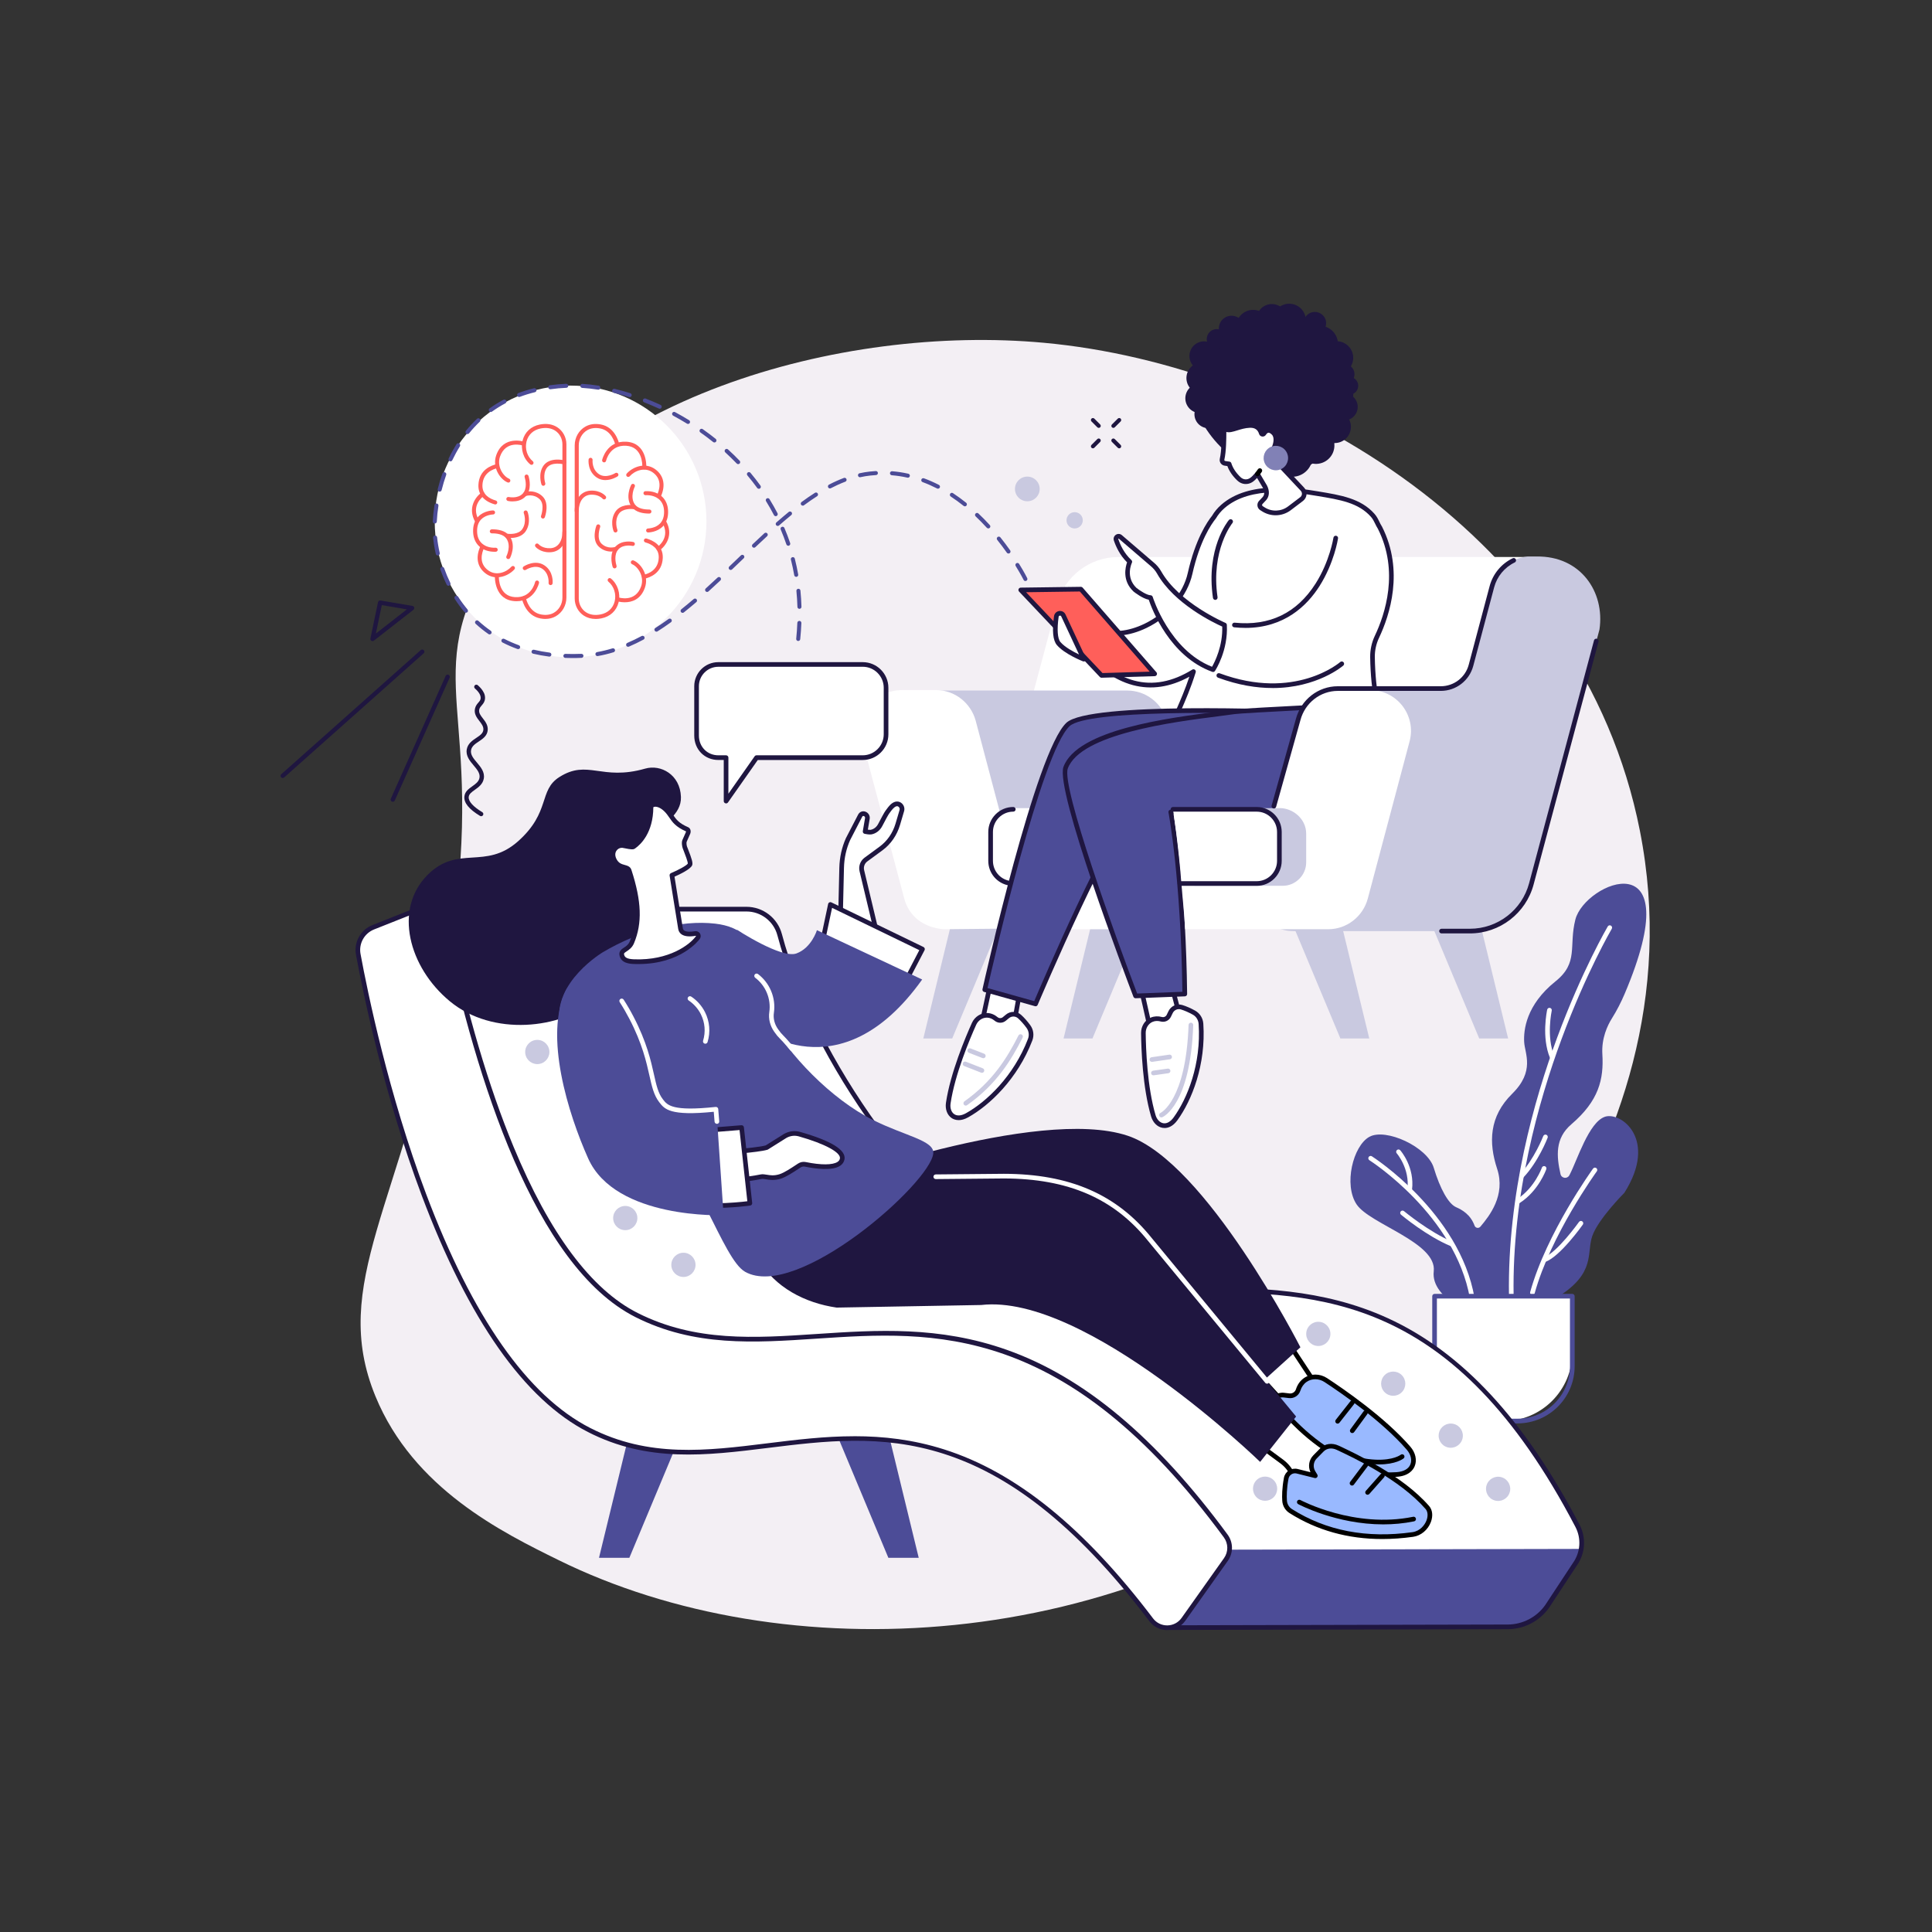 <?xml version="1.0" encoding="UTF-8"?><svg id="Illustration" xmlns="http://www.w3.org/2000/svg" viewBox="0 0 837.7 837.7"><rect x="0" y="0" width="837.7" height="837.7" fill="#333333" stroke="none"/><defs><style>.cls-1{fill:#f3eff4;}.cls-2{fill:#fff;}.cls-3{fill:#ff5f5a;}.cls-4{fill:#8181b6;}.cls-5{fill:#c9c9e0;}.cls-6{fill:#1f1640;}.cls-7{fill:#99b9ff;}.cls-8{fill:#4c4c97;}</style></defs><path class="cls-1" d="M162.81,605.46c16.46,40.02,54.92,58.95,79.51,71.05,96.91,47.69,244.13,42.09,350.12-44.9,24.8-20.36,147.05-127,118.6-271.41-25.15-127.66-151.7-201.71-258.28-211.56-88.3-8.15-203.61,24.07-244.37,101.95-25.63,48.97,5.16,64.52-15.8,175.49-18.15,96.04-49.91,130.43-29.78,179.38Z"/><circle class="cls-2" cx="247.4" cy="226.1" r="58.91"/><g><g><path class="cls-3" d="M270.92,261.15c-1.96,0-3.45-.49-3.48-.5-.46-.15-.7-.65-.55-1.11,.15-.46,.65-.7,1.11-.55h0c.3,.1,7.46,2.4,9.98-4.73,1.5-4.25-1.32-8.55-3.93-9.64-.44-.19-.65-.7-.47-1.14,.19-.44,.7-.65,1.14-.47,3.3,1.39,6.76,6.56,4.9,11.83-1.85,5.23-5.8,6.3-8.7,6.3Z"/><path class="cls-3" d="M279.21,250.98c-.4,0-.76-.28-.85-.69-.1-.47,.19-.94,.67-1.04,1.91-.42,6.37-1.97,6.59-7.37,.17-4.12-3.06-5.92-5.8-6.7-.46-.13-.73-.62-.6-1.08,.13-.46,.62-.73,1.08-.6,2.74,.78,7.3,2.92,7.07,8.45-.28,6.61-5.66,8.49-7.96,9-.06,.01-.13,.02-.19,.02Z"/><path class="cls-3" d="M285.5,238.8c-.27,0-.54-.13-.71-.37-.28-.39-.19-.94,.21-1.22,.6-.42,5.73-4.32,2.21-10.51-.24-.42-.09-.95,.33-1.19,.42-.24,.95-.09,1.19,.33,3.48,6.11-.07,10.92-2.71,12.79-.15,.11-.33,.16-.5,.16Z"/><path class="cls-3" d="M281.02,230.88c-.48,0-.87-.39-.87-.87,0-.48,.38-.87,.87-.88,.05,0,3.18-.07,5.19-2.16,1.22-1.27,1.8-3.07,1.73-5.34-.07-2.13-.76-3.82-2.06-5.02-1.42-1.32-3.6-2.01-5.97-1.9-.47,.02-.89-.35-.91-.83-.02-.48,.35-.89,.83-.91,2.88-.13,5.44,.71,7.23,2.36,1.63,1.51,2.54,3.67,2.62,6.24,.09,2.76-.66,4.98-2.22,6.61-2.53,2.63-6.27,2.69-6.43,2.69h0Z"/><path class="cls-3" d="M285.61,216.06c-.13,0-.25-.03-.37-.08-.44-.21-.62-.73-.41-1.16,1.13-2.39,2.43-6.85-1.66-9.89-3.63-2.7-8.11-.71-10.12,1.57-.32,.36-.87,.39-1.23,.08-.36-.32-.4-.87-.08-1.23,2.46-2.78,7.95-5.18,12.47-1.81,3.71,2.76,4.51,7.15,2.19,12.04-.15,.31-.46,.5-.79,.5Z"/><path class="cls-3" d="M279.37,203.52s-.02,0-.03,0c-.48-.02-.86-.42-.84-.9,.05-1.48-.05-8.9-6.98-9.34-7.09-.45-8.66,6.24-8.73,6.52-.11,.47-.57,.77-1.04,.66-.47-.1-.77-.57-.66-1.04,.02-.08,1.93-8.43,10.54-7.89,8.73,.55,8.65,10.06,8.62,11.14-.02,.47-.4,.84-.87,.84Z"/><path class="cls-3" d="M258.23,268.37c-1.88,0-3.58-.47-5.06-1.42-2.45-1.56-3.98-4.4-3.98-7.42v-66.43c0-3.42,1.79-6.55,4.68-8.16,1.9-1.06,4.14-1.36,6.66-.89,6.04,1.13,7.71,7.34,7.99,8.58,.1,.47-.19,.94-.66,1.04-.47,.1-.94-.19-1.04-.66-.23-1.05-1.64-6.31-6.6-7.24-2.1-.39-3.95-.16-5.49,.7-2.33,1.3-3.78,3.85-3.78,6.64v66.43c0,2.43,1.21,4.71,3.17,5.95,1.72,1.09,3.82,1.4,6.25,.93,3.15-.61,5.39-2.67,6.14-5.64,.79-3.15-.3-6.6-2.72-8.58-.37-.31-.43-.86-.12-1.23,.31-.37,.86-.43,1.23-.12,2.93,2.4,4.26,6.56,3.31,10.35-.92,3.65-3.65,6.18-7.49,6.93-.85,.17-1.67,.25-2.46,.25Z"/><path class="cls-3" d="M250.06,222.42h0c-.48,0-.87-.39-.87-.88,.03-5.09,2.7-8.54,6.8-8.79,4.42-.27,6.55,2.26,6.64,2.37,.31,.37,.25,.92-.12,1.23-.37,.31-.92,.25-1.22-.11-.08-.09-1.71-1.95-5.19-1.74-3.16,.19-5.14,2.9-5.16,7.06,0,.48-.39,.87-.87,.87Z"/><path class="cls-3" d="M265.02,239.15c-1.66,0-3.7-.5-5.44-2.18-3.16-3.04-1.09-8.8-1-9.04,.17-.45,.67-.68,1.12-.52,.45,.17,.68,.67,.52,1.12-.02,.05-1.76,4.93,.58,7.18,2.64,2.54,5.86,1.47,6,1.43,.46-.16,.95,.08,1.11,.54,.16,.46-.08,.95-.54,1.11-.58,.2-1.4,.36-2.33,.36Z"/><path class="cls-3" d="M266.49,246.44c-.38,0-.72-.24-.84-.62-.41-1.35-1.51-5.99,1.3-8.9,2.88-2.99,7.45-1.96,7.65-1.92,.47,.11,.76,.58,.65,1.05-.11,.47-.58,.76-1.05,.65-.05-.01-3.81-.84-6,1.43-2.15,2.23-1.22,6.07-.88,7.19,.14,.46-.12,.95-.59,1.09-.08,.02-.17,.04-.25,.04Z"/><path class="cls-3" d="M281.51,222.68c-2.55,0-5.92-.52-7.66-2.95-2.92-4.08-.3-9.25-.19-9.47,.22-.43,.75-.6,1.18-.37,.43,.22,.59,.75,.37,1.17h0s-2.24,4.44,.06,7.65c1.31,1.83,4.1,2.22,6.24,2.22h.07c.48,0,.87,.39,.87,.87,0,.48-.39,.87-.87,.88h-.07Z"/><path class="cls-3" d="M266.86,230.87c-.35,0-.68-.21-.81-.55-.07-.18-1.74-4.56,.75-8.4,2.11-3.25,6.54-3.1,8.35-2.89,.48,.06,.82,.49,.77,.97-.06,.48-.49,.82-.97,.77-1.16-.14-5.07-.38-6.68,2.11-2.01,3.1-.6,6.77-.59,6.81,.18,.45-.04,.96-.49,1.13-.1,.04-.21,.06-.32,.06Z"/><path class="cls-3" d="M262.51,208.17c-1.23,0-2.54-.29-3.78-1.13-4.01-2.7-3.55-7.55-3.53-7.76,.05-.48,.48-.83,.96-.78,.48,.05,.83,.48,.78,.96-.02,.17-.36,4.03,2.76,6.13,3.08,2.07,7.06-.44,7.1-.47,.4-.26,.94-.14,1.21,.26,.26,.4,.15,.94-.26,1.2-.14,.09-2.48,1.58-5.24,1.58Z"/></g><g><path class="cls-3" d="M220.42,209.24c-.11,0-.23-.02-.34-.07-3.3-1.39-6.76-6.56-4.9-11.83,3.1-8.77,12.09-5.83,12.18-5.8,.46,.15,.7,.65,.55,1.11-.15,.46-.65,.7-1.11,.55-.31-.1-7.46-2.4-9.98,4.73-1.5,4.25,1.32,8.55,3.93,9.64,.44,.19,.65,.7,.47,1.14-.14,.33-.46,.54-.81,.54Z"/><path class="cls-3" d="M214.75,218.72c-.08,0-.16-.01-.24-.03-4.73-1.35-7.24-4.35-7.07-8.45,.28-6.61,5.66-8.49,7.96-9,.47-.11,.94,.19,1.04,.67,.1,.47-.19,.94-.67,1.04-1.91,.42-6.37,1.97-6.59,7.37-.17,4.12,3.06,5.92,5.8,6.7,.46,.13,.73,.62,.6,1.08-.11,.38-.46,.63-.84,.63Z"/><path class="cls-3" d="M206.85,226.79c-.3,0-.6-.16-.76-.44-3.48-6.11,.07-10.92,2.71-12.79,.39-.28,.94-.19,1.22,.21,.28,.39,.19,.94-.21,1.22-.6,.42-5.73,4.32-2.21,10.51,.24,.42,.09,.95-.33,1.19-.14,.08-.28,.11-.43,.11Z"/><path class="cls-3" d="M214.41,239.24c-2.64,0-4.99-.83-6.65-2.38-1.63-1.51-2.54-3.67-2.62-6.24-.09-2.76,.66-4.98,2.22-6.61,2.53-2.63,6.27-2.69,6.43-2.69h0c.48,0,.87,.39,.87,.87,0,.48-.38,.87-.87,.88-.05,0-3.18,.07-5.19,2.16-1.22,1.27-1.8,3.07-1.73,5.34,.07,2.13,.76,3.82,2.06,5.02,1.42,1.32,3.59,2.01,5.97,1.9,.48-.04,.89,.35,.91,.83,.02,.48-.35,.89-.83,.91-.19,0-.39,.01-.58,.01Z"/><path class="cls-3" d="M215.51,250.32c-1.64,0-3.34-.47-4.92-1.65-3.71-2.76-4.51-7.15-2.19-12.04,.21-.44,.73-.62,1.16-.41,.44,.21,.62,.73,.41,1.16-1.13,2.39-2.43,6.85,1.66,9.89,3.64,2.7,8.11,.71,10.12-1.57,.32-.36,.87-.4,1.23-.08,.36,.32,.4,.87,.08,1.23-1.6,1.81-4.49,3.46-7.56,3.46Z"/><path class="cls-3" d="M223.97,260.68c-.26,0-.52,0-.79-.03-8.72-.55-8.65-10.06-8.62-11.14,.02-.48,.43-.87,.9-.84,.48,.02,.86,.42,.84,.9-.05,1.48,.05,8.9,6.98,9.34,7.12,.46,8.66-6.24,8.73-6.52,.1-.47,.57-.77,1.04-.67,.47,.1,.77,.57,.67,1.04-.02,.08-1.82,7.92-9.75,7.92Z"/><path class="cls-3" d="M236.51,268.37c-.72,0-1.46-.07-2.23-.22-6.04-1.13-7.71-7.34-7.99-8.58-.1-.47,.19-.94,.66-1.04,.47-.1,.94,.19,1.04,.66,.23,1.05,1.64,6.31,6.6,7.24,2.1,.39,3.95,.16,5.49-.7,2.33-1.3,3.78-3.85,3.78-6.64v-66.43c0-2.43-1.21-4.71-3.17-5.95-1.72-1.09-3.82-1.4-6.25-.93-3.15,.61-5.39,2.67-6.14,5.64-.79,3.15,.3,6.6,2.72,8.58,.37,.31,.43,.86,.12,1.23-.31,.37-.85,.43-1.23,.12-2.93-2.4-4.26-6.56-3.31-10.35,.92-3.65,3.65-6.18,7.49-6.93,2.88-.56,5.42-.17,7.52,1.17,2.45,1.56,3.98,4.4,3.98,7.42v66.43c0,3.42-1.79,6.55-4.68,8.16-1.32,.74-2.8,1.11-4.43,1.11Z"/><path class="cls-3" d="M238.17,239.47c-3.98,0-5.91-2.28-5.99-2.39-.31-.37-.25-.92,.12-1.23,.37-.3,.92-.25,1.22,.11,.08,.09,1.7,1.94,5.19,1.74,3.16-.19,5.14-2.9,5.16-7.06,0-.48,.39-.87,.87-.87h0c.48,0,.87,.39,.87,.88-.03,5.09-2.7,8.54-6.8,8.79-.22,.01-.44,.02-.65,.02Z"/><path class="cls-3" d="M235.42,224.84c-.1,0-.2-.02-.3-.05-.45-.17-.68-.67-.52-1.12,.02-.05,1.76-4.93-.58-7.18-2.64-2.54-5.86-1.47-6-1.43-.46,.16-.95-.09-1.11-.54-.16-.46,.08-.95,.54-1.11,1.61-.56,5.06-.8,7.78,1.82,3.16,3.04,1.09,8.8,1,9.04-.13,.35-.46,.57-.82,.57Z"/><path class="cls-3" d="M222.27,217.41c-1.15,0-1.98-.19-2.06-.21-.47-.11-.76-.58-.65-1.05,.11-.47,.58-.76,1.05-.65,.04,0,3.81,.84,6-1.43,2.15-2.23,1.22-6.07,.88-7.19-.14-.46,.12-.95,.58-1.09,.46-.14,.95,.12,1.09,.59,.41,1.35,1.51,5.99-1.3,8.9-1.69,1.75-3.96,2.12-5.59,2.12Z"/><path class="cls-3" d="M220.37,242.4c-.14,0-.27-.03-.4-.1-.43-.22-.59-.75-.37-1.17h0s2.24-4.44-.06-7.65c-1.32-1.85-4.17-2.25-6.3-2.22h0c-.48,0-.87-.39-.87-.87,0-.48,.39-.87,.87-.88,2.57-.03,5.97,.49,7.73,2.95,2.92,4.08,.3,9.25,.19,9.47-.16,.3-.46,.47-.78,.47Z"/><path class="cls-3" d="M221.28,233.26c-.64,0-1.21-.05-1.63-.09-.48-.06-.82-.49-.77-.97,.06-.48,.49-.82,.97-.77,1.16,.14,5.07,.39,6.68-2.11,2.01-3.1,.6-6.77,.59-6.81-.18-.45,.04-.95,.49-1.13,.45-.18,.95,.04,1.13,.49,.07,.18,1.74,4.56-.75,8.4-1.62,2.49-4.61,2.99-6.73,2.99Z"/><path class="cls-3" d="M238.73,253.69s-.06,0-.09,0c-.48-.05-.83-.48-.78-.96h0c.02-.16,.36-4.03-2.76-6.13-3.1-2.08-7.06,.44-7.09,.47-.4,.26-.94,.15-1.21-.26-.26-.4-.15-.94,.26-1.21,.2-.13,4.98-3.17,9.02-.45,4.01,2.7,3.55,7.55,3.53,7.76-.05,.45-.43,.78-.87,.78Z"/><path class="cls-3" d="M235.6,210.64c-.36,0-.7-.23-.83-.59-.06-.19-1.52-4.63,.83-8.07,2.73-3.99,9.03-2.41,9.29-2.34,.47,.12,.75,.6,.62,1.06-.12,.47-.6,.74-1.06,.63-.05-.01-5.38-1.34-7.42,1.63-1.86,2.73-.63,6.49-.62,6.52,.15,.46-.09,.95-.55,1.11-.09,.03-.19,.05-.28,.05Z"/></g></g><g><polygon class="cls-5" points="581.18 450.28 593.71 450.28 581.02 398.1 559.37 398.1 581.18 450.28"/><polygon class="cls-5" points="641.38 450.28 653.91 450.28 641.22 398.1 619.58 398.1 641.38 450.28"/><polygon class="cls-5" points="473.68 450.28 461.15 450.28 473.84 398.1 495.48 398.1 473.68 450.28"/><polygon class="cls-5" points="412.87 450.28 400.34 450.28 413.03 398.1 434.68 398.1 412.87 450.28"/></g><path class="cls-2" d="M456.8,401.93h180.08c12.5,0,23.44-8.41,26.65-20.49l28.14-105.28c4.65-17.5-7.94-34.65-26.04-34.65h-180.69c-12.5,0-23.44,8.41-26.65,20.49l-28.14,105.28c-4.65,17.5,8.54,34.65,26.65,34.65Z"/><path class="cls-5" d="M543.7,381.34l19.19-69.4c2.07-7.78,9.11-13.37,17.16-13.37h44.67c6.14,0,11.52-4.13,13.1-10.07l9.05-34.05c1.93-7.25,8.18-12.5,15.54-13.15h3.82c19.05-.32,29.7,15.28,27.29,31.64l-12.49,47.17c-.07,.35-.15,.71-.25,1.06l-16.9,63.36c-2.93,10.5-14.51,19.19-24.08,19.19h-78.94c-11.66,0-20.15-11.11-17.16-22.38Z"/><path class="cls-6" d="M637.34,404.72h-12.31c-.56,0-1.01-.45-1.01-1.01s.45-1.01,1.01-1.01h12.31c12.03,0,22.58-8.12,25.67-19.74l28.14-105.29c.14-.54,.7-.86,1.24-.71,.54,.14,.86,.7,.72,1.24l-28.14,105.28c-3.32,12.5-14.68,21.24-27.62,21.24Z"/><path class="cls-5" d="M506.86,402.54h-97.29c-8.05,0-15.09-5.39-17.16-13.12l-18.12-67.82c-2.99-11.21,5.5-22.19,17.16-22.19h97.29c8.05,0,15.09,5.39,17.16,13.12l17.59,61.09c2.99,11.21-4.97,28.93-16.63,28.93Z"/><path class="cls-2" d="M439.98,376.5l-16.9-63.9c-2.07-7.78-9.11-13.39-17.16-13.39h-14.81c-11.66,0-20.15,10.91-17.16,22.17l18.12,68.22c2.07,7.78,8.47,12.64,17.16,13.31l23.59-.24c1.96-7.97,4.64-16.86,7.16-26.18Z"/><path class="cls-2" d="M518.35,383.21c2.87-10.89,6.07-22.71,9.33-32.81h-88.21c-5.49,0-9.82,4.39-9.82,9.89v13.03c0,5.03,3.67,9.27,8.52,9.94,.04,0,80.15-.05,80.19-.05Z"/><path class="cls-2" d="M495.14,383.39h-42.95c-3.13,6.06-1.11,12.8-4.05,19.53h53.81c-2.2-6.73-4.54-12.8-6.81-19.53Z"/><path class="cls-2" d="M595.1,284.93c-.04-3.02,.6-6.02,1.89-8.74,5.1-10.72,10.47-29.33,1.31-47.41h0c-1.21-1.88-1.63-3.65-3.13-5.34-5.65-6.37-13.89-7.73-23.92-9.38-8.85-1.45-29.25-4.81-41.05,5.56-1.65,1.45-2.89,2.98-3.84,4.6-1.99,2.46-7.1,9.88-10.38,24.48-4.14,18.44-27.34,30.21-39.31,24.45-11.97-5.75-12.34-8.72-12.34-8.72l.95,9.29s20.09,37.44,52.2,17.48c-6.27,20.06-13.37,25.5-9.63,37.29,6.4,20.2,34.43,26.94,39.43,28.03,14.25,3.11,41.31,3.89,52.29-11.71,9.68-13.76-4-25.04-4.48-59.89Z"/><path class="cls-6" d="M564.9,359.38c-6.68,0-12.99-.81-17.83-1.87-7.83-1.71-33.88-8.83-40.18-28.72-2.55-8.06-.21-13.42,3.34-21.53,1.61-3.69,3.57-8.17,5.48-13.85-8.29,4.55-16.52,5.77-24.49,3.65-16.8-4.49-26.42-22.11-26.82-22.86-.06-.12-.1-.24-.11-.37l-.95-9.29,2.01-.23s0-.03-.02-.09c0,.03,.97,2.82,11.79,8.02,4.85,2.33,12.02,1.66,19.17-1.8,9.54-4.62,16.71-13.03,18.71-21.96,3.29-14.66,8.42-22.22,10.53-24.84,1.04-1.77,2.35-3.34,4-4.79,12.16-10.69,32.98-7.26,41.87-5.8,10,1.64,18.62,3.06,24.53,9.71,1,1.12,1.56,2.27,2.1,3.38,.32,.66,.65,1.34,1.08,2.01,.04,.05,.07,.1,.1,.16,9.72,19.2,3.35,38.5-1.3,48.3-1.21,2.56-1.84,5.43-1.8,8.3h0c.21,15.44,3.01,26.1,5.25,34.67,2.81,10.73,4.67,17.82-.96,25.82-7.6,10.79-22.27,13.98-35.5,13.98Zm-47.42-69.19c.22,0,.44,.07,.62,.21,.33,.26,.47,.7,.35,1.1-2.19,7.01-4.51,12.31-6.37,16.57-3.48,7.97-5.59,12.77-3.26,20.11,6.13,19.34,33.3,26.18,38.69,27.35,12.98,2.83,40.4,4.11,51.25-11.3,5.09-7.23,3.42-13.6,.66-24.14-2.27-8.67-5.1-19.46-5.32-35.15h0c-.04-3.18,.65-6.36,1.99-9.19,4.49-9.45,10.64-28.04,1.37-46.44-.51-.79-.87-1.55-1.23-2.28-.5-1.03-.98-2.01-1.79-2.93-5.43-6.12-13.33-7.41-23.33-9.06-8.62-1.42-28.78-4.73-40.22,5.32-1.5,1.32-2.69,2.75-3.63,4.35-.03,.04-.05,.09-.09,.13-1.99,2.45-6.96,9.71-10.18,24.07-2.14,9.51-9.72,18.46-19.81,23.34-7.7,3.73-15.53,4.4-20.93,1.8-5.59-2.69-8.76-4.82-10.55-6.39l.59,5.74c1.03,1.82,10.38,17.67,25.48,21.7,8.14,2.17,16.62,.57,25.2-4.76,.16-.1,.35-.15,.53-.15Z"/><path class="cls-2" d="M530.93,271s-20.33-8.55-28.37-22.82c-.79-1.41-1.88-2.63-3.13-3.65l-13.66-11.72c-.89-.77-2.22,.13-1.85,1.25,.91,2.72,2.66,6.48,5.95,9.53,0,0-3.33,6.87,2.27,12.14,0,0,4.2,3.34,6.7,3.4,0,0,7.33,24.07,27.12,31.24,0,0,5.56-8.45,4.97-19.35Z"/><path class="cls-6" d="M525.96,291.36c-.11,0-.23-.02-.34-.06-18.46-6.69-26.2-27.29-27.53-31.26-2.7-.51-6.15-3.2-6.57-3.53-.02-.02-.04-.04-.06-.06-4.98-4.69-3.48-10.61-2.77-12.62-3.14-3.12-4.84-6.84-5.72-9.46-.31-.94,.03-1.94,.85-2.49,.82-.55,1.87-.49,2.62,.16l13.66,11.72c1.4,1.14,2.53,2.47,3.35,3.92,7.79,13.81,27.68,22.3,27.88,22.39,.36,.15,.6,.49,.62,.88,.6,11.11-4.9,19.6-5.14,19.96-.19,.29-.51,.46-.84,.46Zm-33.15-36.41c1.53,1.21,4.5,3.11,6.06,3.15,.44,.01,.81,.3,.94,.72,.07,.23,7.23,23.04,25.72,30.29,1.22-2.14,4.69-9.02,4.42-17.43-3.49-1.56-20.82-9.79-28.27-23-.7-1.24-1.67-2.37-2.89-3.37l-13.67-11.74s-.08-.07-.18-.01c-.09,.06-.07,.13-.06,.17,.85,2.54,2.52,6.18,5.68,9.11,.33,.3,.42,.78,.22,1.18-.12,.25-2.91,6.25,2.02,10.93Z"/><polygon class="cls-3" points="468.66 255.46 500.66 292.17 477.62 292.85 442.59 255.81 468.66 255.46"/><path class="cls-6" d="M477.62,293.86c-.28,0-.54-.11-.73-.32l-35.03-37.04c-.28-.29-.35-.72-.2-1.09,.16-.37,.52-.61,.92-.62l26.07-.35c.29-.01,.58,.12,.78,.35l31.99,36.71c.26,.29,.32,.71,.16,1.07-.16,.36-.51,.59-.9,.61l-23.03,.68s-.02,0-.03,0Zm-32.71-37.07l33.13,35.04,20.45-.61-30.28-34.75-23.3,.32Z"/><path class="cls-2" d="M469.92,285.8s-7.69-3.02-10.89-6.76c-1.89-2.21-1.58-7.65-1.01-11.73,.22-1.59,2.37-1.91,3.05-.46l8.85,18.96Z"/><path class="cls-6" d="M469.92,286.81c-.12,0-.25-.02-.37-.07-.32-.13-7.96-3.15-11.29-7.05-1.71-2-2.13-6.21-1.24-12.53,.16-1.16,1.05-2.06,2.21-2.23,1.15-.18,2.26,.42,2.76,1.48l8.85,18.96c.17,.37,.1,.82-.18,1.12-.19,.21-.46,.32-.74,.32Zm-10.29-19.88s-.07,0-.1,0c-.13,.02-.45,.11-.51,.51-.77,5.47-.49,9.46,.77,10.93,1.91,2.23,5.61,4.24,8.07,5.41l-7.71-16.52c-.14-.29-.37-.34-.53-.34Z"/><g><path class="cls-6" d="M551.76,298.32c-6.88,0-14.8-1.21-23.64-4.49-.52-.19-.79-.78-.6-1.3,.19-.52,.77-.79,1.3-.6,32.61,12.1,52.1-4.71,52.29-4.88,.42-.37,1.06-.33,1.43,.09,.37,.42,.33,1.06-.09,1.43-.15,.13-11.3,9.76-30.69,9.76Z"/><path class="cls-6" d="M539.95,272.25c-1.55,0-3.15-.08-4.82-.25-.56-.06-.96-.55-.9-1.11,.06-.55,.55-.96,1.11-.9,15.15,1.54,26.96-4.17,35.09-16.96,6.11-9.61,7.73-19.79,7.74-19.89,.08-.55,.6-.93,1.15-.84,.55,.08,.93,.6,.84,1.15-.07,.43-1.7,10.7-8.03,20.67-5.4,8.5-15.25,18.14-32.18,18.14Z"/><path class="cls-6" d="M526.93,260.11c-.49,0-.92-.36-1-.86-3.13-21.42,6.48-33.26,6.89-33.76,.36-.43,.99-.49,1.42-.13,.43,.36,.49,.99,.13,1.42-.11,.14-9.44,11.72-6.45,32.18,.08,.55-.3,1.06-.85,1.15-.05,0-.1,.01-.15,.01Z"/></g><path class="cls-2" d="M430.35,421.58c.13,.54-6.27,29.82-6.27,29.82l14.71-2.46,4.43-24.76-12.87-2.61Z"/><path class="cls-6" d="M424.08,452.41c-.27,0-.54-.11-.73-.31-.23-.24-.33-.58-.26-.91,2.44-11.18,6.1-28.19,6.24-29.59,0-.27,.09-.53,.28-.72,.24-.25,.59-.36,.93-.29l12.87,2.61c.54,.11,.89,.63,.79,1.17l-4.43,24.76c-.08,.42-.41,.75-.83,.82l-14.71,2.46c-.06,0-.11,.01-.17,.01Zm7.09-29.64c-.41,2.36-1.74,8.87-5.78,27.38l12.53-2.1,4.13-23.08-10.88-2.2Z"/><path class="cls-2" d="M431.89,441.8c-.9-.76-2.19-1.49-3.82-1.57-2.46-.11-4.71,1.44-5.73,3.7-2.55,5.67-9.27,21.46-11.18,34.36-.67,4.56,2.77,8.27,8.13,5.28,8.79-4.9,20.98-16.14,27.36-32.75,.73-1.91,.47-4.06-.73-5.71-.98-1.34-2.32-2.97-3.86-4.36-1.48-1.33-3.7-1.34-5.24-.08l-1.38,1.14c-1.04,.85-2.52,.84-3.55-.03Z"/><path class="cls-6" d="M415.67,485.68c-1.43,0-2.47-.5-3.09-.93-1.9-1.31-2.82-3.83-2.42-6.59,1.9-12.91,8.5-28.52,11.25-34.63,1.21-2.69,3.91-4.41,6.7-4.3,1.58,.07,3.11,.69,4.43,1.8h0c.65,.55,1.6,.56,2.26,.02l1.38-1.14c1.94-1.6,4.7-1.55,6.55,.11,1.35,1.21,2.7,2.73,4,4.51,1.4,1.92,1.73,4.41,.86,6.67-6.41,16.67-18.57,28.12-27.81,33.27-1.61,.9-2.99,1.21-4.11,1.21Zm12.17-44.44c-1.91,0-3.73,1.23-4.58,3.11-2.72,6.04-9.23,21.44-11.1,34.1-.29,1.99,.31,3.76,1.57,4.63,1.27,.87,3.07,.74,5.08-.38,8.94-4.98,20.7-16.06,26.91-32.23,.62-1.61,.39-3.38-.6-4.75-1.22-1.67-2.47-3.08-3.72-4.2-1.11-.99-2.76-1.01-3.92-.06l-1.38,1.14c-1.41,1.16-3.44,1.14-4.84-.03,0,0,0,0,0,0-.99-.83-2.07-1.28-3.22-1.33-.06,0-.13,0-.19,0Z"/><g><path class="cls-5" d="M418.75,479.38c-.32,0-.63-.15-.83-.43-.32-.46-.21-1.09,.24-1.41,12.29-8.7,18.53-18.86,23.43-28.55,.25-.5,.86-.7,1.36-.45,.5,.25,.7,.86,.45,1.36-5.02,9.92-11.41,20.34-24.07,29.29-.18,.13-.38,.19-.58,.19Z"/><path class="cls-5" d="M425.76,465.16c-.12,0-.25-.02-.37-.07l-7.32-2.86c-.52-.2-.78-.79-.57-1.31,.2-.52,.79-.77,1.31-.57l7.32,2.86c.52,.2,.78,.79,.57,1.31-.16,.4-.54,.64-.94,.64Z"/><path class="cls-5" d="M426.36,458.83c-.12,0-.25-.02-.37-.07l-5.88-2.29c-.52-.2-.78-.79-.58-1.31,.2-.52,.79-.78,1.31-.57l5.88,2.29c.52,.2,.78,.79,.58,1.31-.16,.4-.54,.64-.94,.64Z"/></g><path class="cls-2" d="M493.64,424.24c.35,.44,6.85,29.7,6.85,29.7l12.31-8.42-6.39-24.32-12.77,3.04Z"/><path class="cls-6" d="M500.49,454.94c-.13,0-.25-.02-.37-.07-.31-.12-.54-.39-.61-.72-2.48-11.18-6.31-28.14-6.77-29.47-.12-.24-.14-.52-.05-.77,.11-.33,.38-.57,.72-.65l12.77-3.04c.54-.13,1.07,.2,1.21,.73l6.39,24.32c.11,.41-.05,.85-.41,1.09l-12.31,8.42c-.17,.12-.37,.18-.57,.18Zm-5.6-29.96c.62,2.32,2.15,8.78,6.26,27.28l10.49-7.17-5.95-22.68-10.8,2.57Z"/><path class="cls-2" d="M503.53,441.94c-1.13-.31-2.61-.44-4.13,.19-2.28,.94-3.67,3.29-3.64,5.77,.07,6.21,.6,23.37,4.3,35.88,1.31,4.42,5.99,6.34,9.6,1.37,5.92-8.14,12.25-23.47,11.06-41.22-.14-2.04-1.28-3.88-3.06-4.87-1.46-.81-3.35-1.72-5.34-2.33-1.9-.58-3.93,.34-4.79,2.13l-.78,1.61c-.58,1.21-1.94,1.82-3.23,1.47Z"/><path class="cls-6" d="M504.93,489.09c-.33,0-.62-.03-.87-.07-2.27-.39-4.17-2.29-4.96-4.96-3.7-12.51-4.27-29.45-4.34-36.15-.03-2.95,1.68-5.65,4.27-6.72,1.46-.6,3.11-.68,4.78-.23h0c.82,.22,1.69-.17,2.06-.93l.78-1.61c1.09-2.27,3.61-3.38,5.99-2.65,1.74,.53,3.6,1.34,5.53,2.41,2.08,1.15,3.42,3.28,3.58,5.69,1.19,17.82-5.03,33.32-11.25,41.88-2.01,2.76-4.12,3.35-5.55,3.35Zm-3.25-46.41c-.66,0-1.29,.12-1.89,.37-1.83,.75-3.04,2.69-3.02,4.83,.07,6.62,.63,23.34,4.26,35.6,.57,1.93,1.86,3.28,3.37,3.54,1.51,.26,3.09-.62,4.45-2.48,6.02-8.27,12.03-23.27,10.87-40.55-.12-1.72-1.07-3.24-2.54-4.05-1.81-1-3.54-1.76-5.14-2.25-1.42-.44-2.93,.24-3.58,1.6l-.78,1.61c-.79,1.64-2.64,2.49-4.41,2.01h0c-.55-.15-1.08-.22-1.59-.22Z"/><path class="cls-5" d="M503.57,484.5c-.39,0-.77-.23-.93-.62-.22-.51,.02-1.1,.53-1.32,.16-.07,11.05-5.37,12.19-38.17,.02-.56,.49-.99,1.04-.97,.56,.02,.99,.49,.97,1.04-1.19,34.43-12.92,39.75-13.41,39.96-.13,.05-.26,.08-.39,.08Z"/><path class="cls-5" d="M500.11,466.25c-.5,0-.93-.36-1-.87-.08-.55,.31-1.06,.86-1.14l6.36-.9c.55-.07,1.06,.31,1.14,.86,.08,.55-.31,1.06-.86,1.14l-6.36,.9s-.1,0-.14,0Z"/><path class="cls-5" d="M499.44,460.41c-.49,0-.92-.36-1-.86-.08-.55,.3-1.06,.85-1.14l7.7-1.12c.55-.08,1.06,.3,1.15,.85,.08,.55-.3,1.07-.85,1.15l-7.7,1.12s-.1,.01-.15,.01Z"/><path class="cls-8" d="M562.43,308.92s-89.56-3.89-99.35,5.2c-13.28,12.33-36.09,115-36.09,115l22.03,6.18s35.61-84.26,43.84-84.26,83.34-2.77,83.34-2.77l-13.76-39.36Z"/><path class="cls-6" d="M449.01,436.31c-.09,0-.18-.01-.27-.04l-22.03-6.18c-.52-.14-.83-.67-.71-1.19,.93-4.2,23.04-103.11,36.39-115.52,9.98-9.27,96.4-5.63,100.08-5.47,.41,.02,.77,.29,.91,.68l13.76,39.36c.11,.3,.06,.64-.12,.9-.18,.27-.48,.43-.8,.44-.75,.03-75.23,2.77-83.38,2.77-1.06,0-5.91,3-24.09,41.54-9.81,20.8-18.73,41.88-18.82,42.1-.16,.38-.53,.62-.93,.62Zm-20.83-7.9l20.25,5.68c1.74-4.09,9.77-22.83,18.5-41.35,20.14-42.71,24.34-42.71,25.92-42.71,7.5,0,71.7-2.34,81.93-2.72l-13.08-37.42c-25.3-1.07-90.22-2.19-97.93,4.96-12.23,11.36-33.26,103.23-35.59,113.54Z"/><path class="cls-8" d="M568.35,306.68c7.08-.36,13.4,4.37,15.07,11.26,2.58,10.67,3.48,29.94-3.11,32.18-12.17,4.15-72.65,1.97-72.65,1.97,0,0,5.45,28.25,6.06,78.91l-21.33,.82s-33.99-89.02-30.33-98.97c6.56-17.78,57.02-21.86,73.16-24.24,2.17-.32,20.59-1.3,33.13-1.94Z"/><path class="cls-6" d="M492.38,432.83c-.42,0-.79-.26-.94-.65-3.49-9.15-34.02-89.67-30.33-99.67,5.97-16.2,45.49-21.22,66.72-23.93,2.84-.36,5.29-.67,7.25-.96,2.14-.32,19.25-1.23,33.22-1.95l.05,1.01-.05-1.01c7.55-.38,14.33,4.67,16.1,12.03,2.42,10.02,3.87,30.77-3.77,33.38-11.38,3.88-62.81,2.36-71.76,2.06,1.03,6.01,5.32,33.52,5.86,77.85,0,.55-.42,1-.97,1.02l-21.33,.82s-.03,0-.04,0Zm76.72-125.16c-.23,0-.47,0-.71,.02-19.69,1.01-31.42,1.69-33.03,1.93-1.97,.29-4.43,.6-7.29,.97-19.32,2.46-59.53,7.57-65.08,22.62-2.87,7.79,20.48,72.41,30.07,97.58l19.62-.76c-.66-49.36-5.97-77.47-6.03-77.75-.06-.3,.02-.61,.22-.85,.2-.23,.5-.37,.8-.35,.6,.02,60.43,2.13,72.29-1.91,5.52-1.88,5.14-19.9,2.45-30.99-1.49-6.18-7.04-10.5-13.33-10.5Z"/><path class="cls-2" d="M550.17,351.88c-.8,.04-4.63-1.06-4.63-1.06l-36.95,.09s2.53,16.33,3.67,32.49h32.53c5.49,0,10.11-4.58,10.11-10.08v-13.03c0-3.54-1.94-6.64-4.73-8.41Z"/><path class="cls-2" d="M594.01,299.21h-14.81c-5.88,0-11.21,3-14.47,7.65,.11,0-1.87,3.08-2.09,4.15-2.37,11.13-19.4,72.37-19.4,72.37h-30.96c.45,6.06,1.25,12.8,1.59,19.53h62.04c8.05,0,15.09-5.53,17.16-13.31l18.12-68.16c2.99-11.27-5.5-22.24-17.16-22.24Z"/><path class="cls-5" d="M554.97,350.4h-7.61c.65,0,2.56,1.54,2.81,1.53,2.79,1.76,4.73,4.81,4.73,8.35v13.03c0,5.49-4.62,10.08-10.11,10.08h-26.93v.67h38.46c5.43,0,10.03-4.65,10.03-10.08v-12.51c0-6.57-5.95-11.08-11.38-11.08Z"/><g><path class="cls-6" d="M437.78,383.97c-.05,0-.11,0-.16-.01-5.28-.85-9.11-5.35-9.11-10.71v-12.51c0-5.98,4.86-10.84,10.84-10.84,.56,0,1.01,.45,1.01,1.01s-.45,1.01-1.01,1.01c-4.87,0-8.82,3.96-8.82,8.82v12.51c0,4.36,3.12,8.02,7.41,8.71,.55,.09,.93,.61,.84,1.16-.08,.5-.51,.85-1,.85Z"/><path class="cls-6" d="M544.9,384.1h-33.31c-.56,0-1.01-.45-1.01-1.01s.45-1.01,1.01-1.01h33.31c4.87,0,8.82-3.96,8.82-8.82v-12.51c0-4.87-3.96-8.82-8.82-8.82h-36.31c-.56,0-1.01-.45-1.01-1.01s.45-1.01,1.01-1.01h36.31c5.98,0,10.84,4.86,10.84,10.84v12.51c0,5.98-4.86,10.84-10.84,10.84Z"/></g><path class="cls-6" d="M552.34,350.55c-.09,0-.18-.01-.27-.04-.54-.15-.85-.71-.7-1.25l10.54-37.6c2.21-8.3,9.66-14.11,18.13-14.11h44.67c5.68,0,10.66-3.83,12.12-9.32l9.05-34.05c1.41-5.32,5.07-9.74,10.02-12.13,.5-.24,1.11-.03,1.35,.47,.24,.5,.03,1.11-.47,1.35-4.42,2.13-7.68,6.07-8.94,10.83l-9.05,34.05c-1.69,6.37-7.48,10.82-14.07,10.82h-44.67c-7.55,0-14.2,5.19-16.18,12.62l-10.55,37.62c-.12,.45-.53,.74-.97,.74Z"/><g><path class="cls-8" d="M695.85,484.23c-6.94,2.39-11.93,18.66-15.18,24.95-.07,.14-.15,.28-.22,.42-.9,1.7-3.41,1.35-3.83-.52-1.73-7.71-2.46-15.47,4.7-21.59,11.93-10.2,14.1-19.53,13.45-30.38-.42-6.93,2.21-12.48,4.16-15.58,2.13-3.39,3.95-6.97,5.52-10.65,28.7-67.59-17.29-48.4-21.39-32.14-2.93,11.61,1.52,18.66-8.6,26.76-12.84,10.28-13.88,21.27-13.59,26.33,.29,5.06,4.77,12.59-5.21,22.42-9.98,9.84-10.27,21.12-6.51,32.55,3.76,11.43-3.33,20.4-7.23,25.03,0,0-.01,.02-.02,.02-.74,.89-2.14,.67-2.54-.42-1.75-4.81-5.43-6.88-8-8-3.33-1.45-6.94-7.96-9.69-17.07-2.75-9.11-20.82-17.36-27.91-13.45-7.09,3.91-11.28,20.83-5.5,29.37,5.78,8.53,34.85,16.49,33.4,28.93-1.45,12.44,19.96,19.82,19.96,19.82,0,0,1.77-.24,3.57-1.8,5.62,3.36,14.02,6.66,18.77,.28,.71-.95,1.41-2.01,2.11-3.18,1.97-.12,4.94-1.21,9.38-3.99,16.7-10.42,12.36-19.1,14.97-26.47,2.6-7.38,13.88-18.66,13.88-18.66,14.75-23.22-1.52-35.37-8.46-32.98Z"/><g><path class="cls-2" d="M655.29,562.54c-.55,0-1-.44-1.01-.99-.7-43.76,10.98-84.89,20.9-111.68,10.75-29.03,21.82-47.98,21.93-48.17,.28-.48,.9-.64,1.38-.36,.48,.28,.64,.9,.36,1.38-.11,.19-11.11,19.02-21.8,47.89-9.86,26.62-21.46,67.48-20.76,110.91,0,.56-.44,1.02-.99,1.03h-.02Z"/><path class="cls-2" d="M638.35,563.9c-.48,0-.91-.35-.99-.84-6.29-36.09-43.22-59.76-43.6-60-.47-.3-.61-.92-.32-1.39,.3-.47,.92-.61,1.39-.31,.38,.24,38.07,24.4,44.51,61.36,.1,.55-.27,1.07-.82,1.17-.06,.01-.12,.02-.17,.02Z"/><path class="cls-2" d="M664.44,561.52c-.09,0-.18-.01-.27-.04-.54-.15-.85-.7-.7-1.24,7.08-25.64,27.07-53.27,27.27-53.55,.33-.45,.96-.55,1.41-.22,.45,.33,.55,.96,.22,1.41-.2,.27-19.97,27.61-26.95,52.9-.12,.45-.53,.74-.97,.74Z"/><path class="cls-2" d="M659.77,510.9c-.25,0-.5-.09-.69-.28-.41-.38-.42-1.02-.04-1.43,6.2-6.55,10.07-16.49,10.11-16.59,.2-.52,.78-.78,1.31-.58,.52,.2,.78,.78,.58,1.3-.16,.42-4.04,10.4-10.52,17.25-.2,.21-.47,.32-.73,.32Z"/><path class="cls-2" d="M658.42,521.75c-.33,0-.66-.16-.85-.46-.3-.47-.17-1.09,.3-1.4,7.57-4.9,10.65-13.52,10.68-13.61,.18-.53,.76-.8,1.29-.62,.53,.18,.8,.76,.62,1.29-.13,.38-3.33,9.35-11.49,14.64-.17,.11-.36,.16-.55,.16Z"/><path class="cls-2" d="M669.71,547.21c-.41,0-.8-.25-.95-.66-.19-.52,.08-1.1,.6-1.3,5.81-2.13,15.2-15.31,15.29-15.44,.32-.45,.95-.56,1.41-.24,.46,.32,.56,.95,.24,1.41-.4,.56-9.85,13.83-16.24,16.17-.11,.04-.23,.06-.35,.06Z"/><path class="cls-2" d="M611.24,516.78s-.08,0-.12,0c-.55-.07-.95-.57-.88-1.13,1.1-8.95-4.56-15.51-4.62-15.57-.37-.42-.33-1.06,.09-1.43,.42-.37,1.06-.33,1.42,.09,.26,.29,6.33,7.28,5.11,17.16-.06,.51-.5,.89-1,.89Z"/><path class="cls-2" d="M629.42,540.39c-.13,0-.26-.02-.39-.08-10.41-4.32-21.11-13.25-21.56-13.63-.43-.36-.48-1-.12-1.42,.36-.43,1-.48,1.42-.12,.11,.09,10.92,9.11,21.04,13.31,.52,.21,.76,.8,.55,1.32-.16,.39-.54,.62-.93,.62Z"/><path class="cls-2" d="M673,459.34c-.39,0-.77-.23-.93-.62-3.77-9.02-1.32-20.45-1.22-20.94,.12-.54,.65-.89,1.2-.77,.54,.12,.89,.66,.77,1.2-.02,.11-2.42,11.3,1.11,19.72,.22,.51-.03,1.11-.54,1.32-.13,.05-.26,.08-.39,.08Z"/></g></g><path class="cls-2" d="M622.02,562.02h59.72v24.28c0,16.48-13.38,29.86-29.86,29.86h0c-16.48,0-29.86-13.38-29.86-29.86v-24.28h0Z"/><path class="cls-8" d="M657.97,617.17h-12.19c-13.66,0-24.77-11.11-24.77-24.77v-30.37c0-.56,.45-1.01,1.01-1.01h59.72c.56,0,1.01,.45,1.01,1.01v30.37c0,13.66-11.11,24.77-24.77,24.77Zm-34.94-54.14v29.36c0,12.55,10.21,22.75,22.75,22.75h12.19c12.55,0,22.75-10.21,22.75-22.75v-29.36h-57.7Z"/><g><polygon class="cls-8" points="385.19 675.46 398.35 675.46 385.02 620.69 362.31 620.69 385.19 675.46"/><polygon class="cls-8" points="272.88 675.46 259.72 675.46 273.05 620.69 295.76 620.69 272.88 675.46"/></g><path class="cls-2" d="M682.84,678.27c3.49-4.91,3.93-11.37,1.14-16.71-79.1-151.19-170.68-78.25-243.41-114.88-40.72-20.51-88.76-89.49-102.52-141.42-1.73-6.53-7.65-11.07-14.4-11.07H184.52l-18.78,21.97,75.06,164.49,216.77,36.08,49.7,88.98,146.49-.33c6.77-.02,13.11-3.3,17.03-8.82l12.05-18.3Z"/><path class="cls-8" d="M533.11,671.91c-.13,1.5-.64,2.97-1.55,4.26l-18.41,25.95c-1.52,2.14-3.77,3.34-6.11,3.6l146.73-.32c6.77-.02,13.11-3.3,17.03-8.82l12.05-18.3c1.44-2.03,2.35-4.32,2.73-6.69l-152.46,.33Z"/><path class="cls-6" d="M507.27,706.73c-.37,0-.7-.2-.88-.52l-49.46-88.56-216.3-36c-.33-.06-.61-.27-.75-.58l-75.06-164.49c-.16-.36-.1-.78,.15-1.08l18.78-21.97c.19-.22,.47-.35,.77-.35h139.12c7.21,0,13.53,4.86,15.38,11.82,14.31,53.99,62.92,121.09,102,140.78,23.69,11.93,49.21,12.13,76.24,12.35,27.56,.22,56.06,.45,84.44,13.4,32.1,14.65,59.31,43.95,83.18,89.56,2.98,5.7,2.52,12.5-1.2,17.75l-12.04,18.29c-4.12,5.8-10.79,9.26-17.87,9.27l-146.49,.33h0Zm-265.78-126.99l216.24,36c.3,.05,.57,.24,.72,.5l49.41,88.47,145.89-.33c6.43-.02,12.49-3.15,16.21-8.39l12.03-18.27s.01-.02,.02-.03c3.29-4.63,3.7-10.63,1.07-15.65-52.83-100.98-110.28-101.44-165.84-101.88-27.27-.22-53.02-.42-77.13-12.57-39.5-19.9-88.62-87.61-103.04-142.06-1.61-6.07-7.13-10.32-13.42-10.32H184.98l-18.06,21.13,74.57,163.42Z"/><g><path class="cls-2" d="M179.46,395.06c6.08-2.41,12.88,1.22,14.24,7.63,11.18,52.89,36.05,144.2,82.31,167.5,73.25,36.9,150-47.43,255.46,95.79,2.22,3.02,2.27,7.13,.1,10.19l-18.41,25.95c-3.39,4.78-10.45,4.9-13.99,.23-103.39-136.57-171.53-45.37-243.77-82.33-64.09-32.79-93.41-170.36-100.05-206.21-.92-4.96,1.81-9.88,6.5-11.74l17.62-6.99Z"/><path class="cls-6" d="M506.06,706.78c-3.06,0-5.86-1.39-7.71-3.83-66.17-87.4-116.58-81.17-165.33-75.15-26.77,3.31-52.05,6.43-78.09-6.89-27.51-14.08-51.76-48.56-72.05-102.5-16.33-43.4-25.39-87.49-28.53-104.43-1-5.42,1.99-10.83,7.12-12.87l17.62-6.99,.37,.94-.37-.94c3.18-1.26,6.74-1.06,9.75,.56,3.01,1.62,5.14,4.46,5.85,7.8,7.79,36.85,17.19,68.7,27.95,94.67,15.63,37.75,33.75,62.02,53.83,72.14,25.04,12.61,50.59,10.91,77.63,9.11,26.07-1.73,53.03-3.53,82.48,6.89,33.42,11.82,64.73,38.02,95.7,80.09,2.49,3.38,2.53,7.95,.11,11.37l-18.41,25.95c-1.81,2.55-4.63,4.03-7.76,4.08-.05,0-.1,0-.16,0Zm-135.57-84.05c12.47,0,25.34,1.43,38.83,5.71,31.12,9.86,60.77,33.83,90.64,73.29,1.49,1.96,3.75,3.06,6.22,3.03,2.47-.04,4.71-1.22,6.14-3.23l18.41-25.95c1.92-2.71,1.88-6.32-.09-9-68.72-93.33-125.94-89.52-176.42-86.16-27.33,1.82-53.14,3.54-78.68-9.33-43.74-22.04-69.2-103.63-82.84-168.19-.58-2.76-2.34-5.1-4.83-6.43-2.49-1.34-5.42-1.51-8.05-.46l-17.62,6.99c-4.24,1.68-6.71,6.15-5.88,10.62,3.13,16.89,12.16,60.84,28.44,104.08,20.12,53.45,44.03,87.58,71.08,101.42,25.49,13.04,50.47,9.95,76.92,6.68,12.28-1.52,24.78-3.06,37.71-3.06Z"/></g><g><circle class="cls-5" cx="232.95" cy="456.15" r="5.25" transform="translate(-70.06 43.2) rotate(-9.22)"/><circle class="cls-5" cx="571.65" cy="578.43" r="5.25" transform="translate(-60.29 1090.29) rotate(-84.35)"/><circle class="cls-5" cx="604.09" cy="599.95" r="5.25" transform="translate(-247.3 602.88) rotate(-45)"/><circle class="cls-5" cx="629.06" cy="622.51" r="5.25" transform="translate(-121.33 1091.73) rotate(-76.72)"/><circle class="cls-5" cx="548.53" cy="645.48" r="5.25" transform="translate(-295.76 576.93) rotate(-45)"/><circle class="cls-5" cx="649.53" cy="645.48" r="5.25" transform="translate(-156.47 1080.09) rotate(-73.15)"/><path class="cls-5" d="M276.36,528.14c0,2.9-2.35,5.25-5.25,5.25s-5.25-2.35-5.25-5.25,2.35-5.25,5.25-5.25,5.25,2.35,5.25,5.25Z"/><path class="cls-5" d="M301.58,548.43c0,2.9-2.35,5.25-5.25,5.25s-5.25-2.35-5.25-5.25,2.35-5.25,5.25-5.25,5.25,2.35,5.25,5.25Z"/></g><path class="cls-6" d="M279.76,333.26c6.71-1.92,15.14,2.53,15.49,12.26,.29,7.94-8.11,11.62-11.63,16.42-11.39,15.51,8.17,31.91-.4,46.96-8.16,14.34-7.14,9.67-25.37,24.92-14.54,12.17-44.08,15.81-62.81,.32-17.82-14.73-24.46-39.88-9.7-54.74,13.27-13.35,25.07-1.9,39.38-14.71,14.11-12.63,8.73-21.99,17.79-27.75,12.39-7.87,18.23,1.77,37.25-3.68Z"/><g><g><g><path class="cls-2" d="M552.57,572.92c.28,.64,21.7,33.03,21.7,33.03l-12.29,8.25-19.88-21.93,10.47-19.35Z"/><path d="M561.98,615.21c-.28,0-.55-.11-.75-.33l-19.88-21.93c-.29-.32-.34-.78-.14-1.16l10.47-19.35c.18-.34,.55-.54,.93-.53,.37,.02,.7,.23,.86,.56,.57,1.02,13.24,20.22,21.63,32.92,.31,.46,.18,1.09-.28,1.4l-12.29,8.25c-.17,.12-.37,.17-.56,.17Zm-18.65-23.09l18.81,20.75,10.73-7.2c-5.71-8.64-16.85-25.5-20.23-30.76l-9.31,17.21Z"/></g><g><g><path class="cls-7" d="M562.87,602.69c.46-1.45,1.37-3.15,3.11-4.36,2.63-1.83,6.16-1.72,8.84,.04,6.7,4.38,24.95,16.86,35.93,29.57,3.88,4.49,2.66,10.91-5.27,11.4-13.01,.79-34.12-2.94-52.56-16.55-2.12-1.56-3.32-4.09-3.13-6.71,.15-2.14,.49-4.84,1.23-7.42,.71-2.47,3.13-4.04,5.68-3.74l2.3,.27c1.72,.2,3.34-.84,3.87-2.5Z"/><path d="M601.98,640.45c-13.58,0-32.75-4.37-49.66-16.85-2.42-1.79-3.75-4.63-3.54-7.6,.2-2.82,.63-5.39,1.27-7.63,.85-2.95,3.69-4.83,6.77-4.46l2.3,.27c1.23,.14,2.41-.61,2.79-1.8h0c.66-2.06,1.87-3.75,3.5-4.88,2.88-2,6.88-2,9.97,.02,7.22,4.72,25.18,17.07,36.14,29.75,2.26,2.61,2.97,5.87,1.86,8.5-.66,1.57-2.56,4.24-7.84,4.56-1.13,.07-2.32,.11-3.55,.11Zm-45.92-34.56c-1.88,0-3.55,1.22-4.07,3.04-.6,2.1-1.01,4.53-1.19,7.22-.16,2.27,.86,4.45,2.72,5.83,18.01,13.29,38.62,17.16,51.89,16.35,3.11-.19,5.28-1.37,6.1-3.33,.81-1.92,.22-4.37-1.53-6.4-10.79-12.49-28.57-24.71-35.72-29.38-2.4-1.57-5.5-1.59-7.71-.05-1.28,.89-2.19,2.18-2.73,3.84h0c-.68,2.11-2.76,3.45-4.95,3.19l-2.3-.27c-.18-.02-.35-.03-.52-.03Zm6.81-3.2h0Z"/></g><path d="M597.92,634.96c-8.01,0-21.07-2.87-40.98-14.63-.48-.28-.64-.9-.36-1.38,.28-.48,.9-.64,1.38-.36,36.92,21.81,49.24,12.29,49.36,12.19,.43-.35,1.07-.29,1.42,.14,.35,.43,.29,1.07-.14,1.42-.26,.21-3.36,2.62-10.7,2.62Z"/><path d="M586.33,621.37c-.21,0-.42-.06-.6-.2-.45-.33-.55-.96-.22-1.41l5.74-7.84c.33-.45,.96-.55,1.41-.22,.45,.33,.55,.96,.22,1.41l-5.74,7.84c-.2,.27-.5,.41-.82,.41Z"/><path d="M579.97,617.27c-.22,0-.44-.07-.62-.22-.44-.34-.51-.98-.17-1.42l6.39-8.12c.34-.44,.98-.51,1.42-.17,.44,.34,.51,.98,.17,1.42l-6.39,8.12c-.2,.25-.5,.39-.79,.39Z"/></g></g><g><g><path class="cls-2" d="M552.8,608.54l8.83,8.83c5.2,5.2,11.02,9.73,17.33,13.49l9.23,5.5-26.81,15.64,.36-5.3c.35-5.1-1.93-10.02-6.04-13.05l-16.77-12.35,13.85-12.78Z"/><path d="M561.39,653.02c-.19,0-.37-.05-.53-.15-.32-.2-.5-.55-.47-.93l.36-5.3c.33-4.78-1.78-9.32-5.63-12.17l-16.77-12.35c-.24-.18-.39-.46-.41-.76-.02-.3,.1-.59,.32-.8l13.85-12.78c.4-.37,1.02-.36,1.4,.03l8.83,8.83c5.13,5.13,10.9,9.62,17.14,13.34l9.23,5.5c.31,.18,.49,.51,.49,.87,0,.36-.19,.69-.5,.87l-26.81,15.64c-.16,.09-.33,.14-.51,.14Zm-20.86-31.79l15.78,11.62c4.42,3.25,6.83,8.46,6.45,13.93l-.23,3.39,23.68-13.82-7.76-4.63c-6.38-3.8-12.28-8.39-17.53-13.65l-8.15-8.15-12.24,11.29Z"/></g><g><g><path class="cls-7" d="M580,627.74c9.33,4.37,27.98,13.43,38.89,25.92,2.93,3.35-.25,10.84-6.31,11.69-12.63,1.77-33.17,2.35-52.93-10.15-1.54-.98-2.53-2.63-2.66-4.46-.15-2.14-.11-5.41,.71-9.79,.41-2.18,2.57-3.56,4.72-3.03l7.89,1.97-.88-1.44c-1.33-2.17-1.01-4.96,.77-6.77,.96-.97,2.02-2.05,2.98-3.03,1.8-1.82,4.49-2.01,6.81-.93Z"/><path d="M599.33,667.31c-14.9,0-28.39-3.77-40.22-11.26-1.81-1.14-2.98-3.1-3.13-5.24-.14-2.05-.13-5.45,.72-10.04,.25-1.33,1.01-2.46,2.15-3.19,1.13-.72,2.51-.95,3.81-.63l5.55,1.38c-1.15-2.45-.67-5.39,1.27-7.35l2.99-3.03c1.99-2.02,5.11-2.46,7.96-1.13,7.57,3.55,27.69,12.97,39.22,26.17,1.48,1.69,1.76,4.28,.77,6.94-1.28,3.42-4.3,5.94-7.7,6.42-4.58,.64-9.04,.96-13.39,.96Zm-37.85-28.49c-.54,0-1.07,.15-1.53,.45-.67,.43-1.11,1.09-1.26,1.86-.82,4.38-.83,7.6-.69,9.53,.1,1.5,.92,2.87,2.19,3.67,14.87,9.41,32.45,12.78,52.25,10,3.26-.46,5.32-3.05,6.09-5.12,.72-1.92,.56-3.8-.4-4.91-11.25-12.87-31.09-22.17-38.56-25.67h0c-2.09-.98-4.26-.7-5.66,.72l-2.99,3.03c-1.46,1.48-1.72,3.76-.63,5.53l.88,1.44c.21,.35,.2,.79-.05,1.13-.24,.33-.66,.48-1.06,.38l-7.89-1.97c-.23-.06-.46-.09-.7-.09Z"/></g><path d="M599.78,660.96c-20.42,0-36.7-8.68-36.9-8.78-.49-.27-.67-.88-.41-1.37,.27-.49,.88-.67,1.37-.41,.23,.12,23.45,12.48,48.9,7.26,.55-.11,1.08,.24,1.19,.79,.11,.55-.24,1.08-.79,1.19-4.57,.94-9.06,1.32-13.37,1.32Z"/><path d="M586.23,644.13c-.21,0-.42-.07-.61-.2-.45-.34-.53-.97-.2-1.41l6.02-7.99c.34-.45,.97-.53,1.41-.2,.45,.34,.53,.97,.2,1.41l-6.02,7.99c-.2,.26-.5,.4-.81,.4Z"/><path d="M592.97,648.11c-.24,0-.48-.08-.67-.25-.42-.37-.46-1.01-.09-1.43l6.43-7.26c.37-.42,1.01-.46,1.43-.09,.42,.37,.46,1.01,.09,1.43l-6.43,7.26c-.2,.23-.48,.34-.76,.34Z"/></g></g><g><path class="cls-6" d="M563.84,584.18l-18.16,16.41s-58.1-54.67-78.8-59.88c-19.28-4.85-60.84,14.95-82.25,19.26-32.39,6.52-65.9-31.57-65.9-31.57l37.77-14.7s93.32-34.3,132.44-21.26c33.97,11.32,74.91,91.74,74.91,91.74Z"/><path class="cls-6" d="M561.98,614.2l-15.59,19.67s-75.56-73.3-120.96-68.03l-62.68,1.12c-13.72-1.98-26.83-8.77-33.75-20.77l-10.27-17.79,51.08-17.83,65.45-.6c30.48,.05,49.41,10.11,63.31,27.44l63.42,76.8Z"/><path class="cls-2" d="M549.38,599.95c-.29,0-.58-.12-.78-.37l-50.82-61.54c-14.78-18.42-34.64-27.02-62.53-27.07l-29.51,.27h0c-.55,0-1-.45-1.01-1,0-.56,.44-1.01,1-1.02l29.52-.27c28.56,.05,48.93,8.89,64.11,27.82l50.81,61.53c.36,.43,.29,1.07-.14,1.42-.19,.16-.42,.23-.64,.23Z"/></g></g><g><path class="cls-8" d="M378.58,485.66c-18.17-9.08-36.83-28.44-45.39-44.35l.44-10.39-9.39-23.51c-3.34-4.48-8.66-6.3-14.18-6.93-14.92-1.7-32.86,3.04-48.63,12.37,0,0-21.74,12.88-18.74,31.07,1.81,10.99,2.23,15.73,7.95,23.5,6.23,8.47,20.51,6.89,28.74,15.43,23.39,24.27,33.87,63.05,43.69,68.59,22.57,12.72,80.42-38.54,81.59-51.36,.51-5.58-12.22-7.51-26.08-14.44Z"/><g><path class="cls-2" d="M332.43,497.57l8.06-5.06c1.93-1.08,4.1-1.34,6.19-.75,6.29,1.79,19.34,6.09,18.51,10.73-.9,5.01-12.02,3.18-15.98,2.36-.9-.19-1.83,0-2.63,.52-2,1.31-5.88,4.01-8.34,4.75-4.18,1.27-6.33-.29-8.26,.1-6.4,1.31-17.29,2.18-17.29,2.18l-5.4-12.27s20.43-1.17,25.14-2.57Z"/><path class="cls-6" d="M312.68,513.42c-.4,0-.76-.23-.92-.6l-5.4-12.27c-.13-.3-.11-.65,.06-.93,.17-.28,.47-.46,.8-.48,.2-.01,20-1.16,24.78-2.5l7.94-4.98c2.19-1.23,4.66-1.53,7-.87,13.48,3.84,19.95,7.83,19.23,11.88-.21,1.15-.83,2.09-1.86,2.78-3.5,2.37-11.11,1.26-15.32,.39-.65-.13-1.3,0-1.87,.37l-.84,.55c-2.18,1.44-5.47,3.62-7.76,4.32-2.83,.86-4.87,.51-6.35,.26-.81-.14-1.46-.25-1.99-.14-6.39,1.3-16.96,2.16-17.41,2.2-.03,0-.05,0-.08,0Zm-3.89-12.36l4.52,10.28c2.52-.22,11.12-1.02,16.45-2.11,.91-.19,1.8-.03,2.74,.12,1.43,.24,3.05,.52,5.43-.2,2.01-.61,5.15-2.69,7.23-4.07l.85-.56c1.02-.67,2.22-.9,3.39-.66,6.55,1.35,11.7,1.32,13.78-.09,.56-.38,.89-.86,1-1.46,.47-2.61-6.52-6.38-17.79-9.58-1.84-.52-3.71-.29-5.41,.66l-8.01,5.03c-.08,.05-.16,.09-.25,.11-4.08,1.21-19.12,2.23-23.92,2.53Zm23.63-3.49h0Z"/></g><g><path class="cls-2" d="M287.67,491.64l33.89-2.75,3.59,32.82s-21.08,3.11-37.86-1.27l.37-28.81Z"/><path class="cls-6" d="M308.48,523.79c-6.7,0-14.46-.53-21.45-2.36-.45-.12-.76-.53-.76-.99l.37-28.81c0-.52,.41-.95,.93-.99l33.89-2.75c.54-.05,1.03,.35,1.09,.9l3.59,32.82c.06,.54-.32,1.03-.86,1.11-.12,.02-7.42,1.07-16.82,1.07Zm-20.17-4.12c14.24,3.5,31.51,1.7,35.73,1.18l-3.38-30.87-32,2.59-.35,27.09Z"/></g><path class="cls-8" d="M310.5,479.55c-19.58,2.1-21.14,.3-23.89-2.31-5.88-5.57-2.76-16.64-12.78-35.91-5.15-9.89-10.28-15.78-14.06-19.17-2.72-2.44-12.71,3.8-14.32,7.08-9.74,19.75,.94,53.74,9.57,73.04,11.89,26.57,58.72,24.61,58.72,24.61l-3.23-47.33Z"/><g><path class="cls-2" d="M367.72,363.81l5.26-10.15c.89-1.72,3.44-.68,3.11,1.27l-.96,5.62s1.77,.38,2.56,.24c1.73-.31,3.17-1.5,4-3.11,.96-1.86,2.52-4.82,3.11-5.6,.87-1.16,1.94-2.88,3.48-3.42l.05-.02c1.62-.54,3.21,1.12,2.7,2.83l-1.75,5.92c-1.27,4.29-3.83,7.98-7.31,10.54l-6.5,4.77c-1.51,1.11-2.21,3.02-1.77,4.84l6.64,27.79-15.9-7.37,.51-21.72c.1-4.34,1.05-8.57,2.77-12.44Z"/><path class="cls-6" d="M380.33,406.34c-.14,0-.29-.03-.42-.09l-15.9-7.37c-.36-.17-.59-.54-.59-.94l.51-21.72c.11-4.5,1.07-8.81,2.86-12.82,0-.02,.02-.03,.03-.05l5.26-10.15c.61-1.18,1.87-1.7,3.12-1.28,1.14,.38,2.15,1.6,1.88,3.18l-.79,4.63c.51,.07,.99,.11,1.22,.07,1.36-.25,2.56-1.19,3.28-2.58,1.63-3.17,2.71-5.1,3.2-5.75,.12-.16,.24-.32,.37-.5,.88-1.2,1.96-2.7,3.59-3.27,1.14-.38,2.3-.11,3.16,.71,.9,.87,1.24,2.15,.89,3.34l-1.75,5.92c-1.35,4.54-4,8.36-7.68,11.06l-6.5,4.77c-1.19,.87-1.73,2.36-1.39,3.79l6.64,27.78c.09,.38-.04,.77-.34,1.02-.18,.15-.41,.23-.64,.23Zm-14.88-9.01l13.41,6.21-6.16-25.76c-.53-2.22,.32-4.53,2.16-5.89l6.5-4.77c3.32-2.44,5.72-5.9,6.94-10.01l1.75-5.92c.17-.56-.08-1.04-.36-1.31-.15-.14-.54-.45-1.06-.27-1.07,.37-1.95,1.58-2.66,2.56-.13,.18-.26,.36-.39,.52-.4,.53-1.5,2.52-3.02,5.46-1.01,1.96-2.73,3.28-4.72,3.64-.94,.17-2.62-.18-2.95-.25-.53-.11-.87-.62-.78-1.16l.96-5.62c.12-.69-.47-.91-.53-.93-.3-.1-.53,0-.69,.29l-5.24,10.13c-1.68,3.76-2.57,7.8-2.67,12.02l-.5,21.05Z"/></g><g><polygon class="cls-2" points="360.06 392.17 399.99 411.52 389.7 431.25 355.51 413.64 360.06 392.17"/><path class="cls-6" d="M389.7,432.26c-.16,0-.31-.04-.46-.11l-34.19-17.61c-.4-.21-.62-.66-.53-1.11l4.55-21.46c.06-.3,.26-.56,.54-.7,.28-.14,.61-.14,.88,0l39.93,19.35c.25,.12,.43,.33,.52,.59,.09,.26,.06,.54-.06,.78l-10.29,19.72c-.18,.35-.53,.54-.9,.54Zm-33.04-19.17l32.61,16.8,9.34-17.91-37.83-18.34-4.12,19.45Z"/></g><path class="cls-8" d="M399.85,424.71l-45.63-21.39s-2.34,7.68-8.87,10.08c-6.53,2.41-25.89-10.32-25.89-10.32l7.85,42s36.52,30.11,72.54-20.38Z"/><path class="cls-2" d="M310.84,487.28c-.52,0-.96-.4-1.01-.93l-.35-4.29c-18.97,1.92-21.33-1.15-23.61-4.11l-.07-.09c-2.31-3-3.15-6.76-4.22-11.51-1.31-5.85-3.1-13.87-8.66-24.54-1.34-2.58-2.76-5.03-4.21-7.27-.3-.47-.17-1.09,.3-1.4,.47-.3,1.09-.17,1.4,.3,1.49,2.3,2.94,4.8,4.31,7.44,5.68,10.91,7.51,19.08,8.84,25.04,1.05,4.69,1.81,8.08,3.85,10.72l.07,.09c1.89,2.46,4.04,5.24,22.83,3.23,.27-.03,.54,.05,.75,.23,.21,.17,.34,.42,.36,.7l.43,5.32c.05,.56-.37,1.04-.92,1.09-.03,0-.06,0-.08,0Z"/><path class="cls-2" d="M305.82,452.55c-.1,0-.2-.01-.3-.04-.53-.16-.83-.73-.67-1.26,1.17-3.83,.83-7.91-.98-11.5-1.21-2.41-3.04-4.47-5.27-5.95-.46-.31-.59-.94-.28-1.4,.31-.46,.94-.59,1.4-.28,2.52,1.67,4.58,4,5.96,6.72,2.04,4.06,2.44,8.67,1.11,13-.13,.43-.53,.71-.97,.71Z"/><path class="cls-2" d="M343.52,455.87c-.29,0-.58-.12-.77-.36-2.92-3.49-4.04-4.62-4.78-5.37-.72-.73-1.08-1.1-2.27-2.78-1.81-2.55-2.56-5.56-2.14-8.49,.42-2.88,.04-5.82-1.11-8.51-1.08-2.54-2.81-4.76-5-6.41-.44-.34-.53-.97-.2-1.42,.34-.44,.97-.53,1.42-.19,2.46,1.87,4.41,4.37,5.63,7.23,1.3,3.04,1.73,6.35,1.25,9.6-.35,2.41,.28,4.9,1.78,7.03,1.1,1.55,1.38,1.84,2.06,2.53,.76,.77,1.91,1.94,4.89,5.49,.36,.43,.3,1.06-.13,1.42-.19,.16-.42,.24-.65,.24Z"/></g><g><path class="cls-2" d="M269.85,366.6c.79,.06,4.22,1,4.84,.52,.53-.41,7.49-4.66,7.57-17.12,0-1.47,3.26-2.19,6.62,1.22,2.94,2.98,2.85,5.69,9.05,8.37,.59,.26,.62,1.12,.33,1.7l-1.45,3.28c-.33,.65-.12,2.18,.13,2.86,.79,2.1,2.64,6.49,2.21,7.38-.83,1.74-7.84,4.68-7.84,4.68l3.73,23.15c.44,2.65,3.98,2.53,6.44,2.11,.97-.17,1.67,.94,1.1,1.74-2.01,2.8-10.71,11.08-27.64,10.47-2.45-.09-5.04-.52-5.38-3.11-.28-2.12,3.03-1.98,4.39-5.24,3.43-8.22,3.3-17.52-1.15-31.14-.7-2.13-4.23-.67-6.27-4.29-2.14-3.78,.6-6.79,3.3-6.59Z"/><path class="cls-6" d="M276.78,418.01c-.61,0-1.22-.01-1.86-.03-1.6-.06-5.85-.21-6.34-3.98-.22-1.68,1.01-2.5,2.01-3.15,.93-.61,1.88-1.25,2.45-2.6,3.45-8.25,3.1-17.35-1.17-30.44-.12-.37-.45-.52-1.53-.81-1.4-.39-3.32-.91-4.66-3.3-1.15-2.03-1.19-4.16-.13-5.84,.95-1.5,2.68-2.38,4.39-2.26,.28,.02,.67,.1,1.34,.23,.73,.15,2.4,.49,2.91,.41,.02-.01,.04-.03,.07-.05,2.08-1.48,6.94-6.02,7-16.2,0-.86,.55-1.6,1.46-1.97,1.46-.59,4.14-.3,6.89,2.49,.97,.99,1.62,1.93,2.25,2.84,1.33,1.92,2.47,3.58,6.48,5.31,.46,.2,.81,.58,.99,1.07,.22,.61,.16,1.39-.16,2.02l-1.43,3.23c-.15,.33-.08,1.48,.15,2.1,.12,.32,.27,.7,.43,1.1,1.63,4.17,2.23,6.08,1.76,7.07-.82,1.72-5.39,3.89-7.62,4.87l3.61,22.37c.07,.42,.25,.73,.58,.96,.82,.58,2.49,.7,4.69,.32,.85-.14,1.7,.24,2.16,.97,.46,.73,.43,1.66-.07,2.35-.33,.46-8.06,10.92-26.64,10.92Zm-7.19-50.41c-.92,0-1.83,.51-2.35,1.33-.66,1.05-.6,2.38,.18,3.76,.93,1.65,2.21,2,3.44,2.34,1.14,.31,2.44,.67,2.91,2.13,4.43,13.59,4.77,23.11,1.12,31.84-.8,1.92-2.19,2.84-3.2,3.51-1,.66-1.17,.84-1.12,1.21,.2,1.49,1.44,2.12,4.42,2.23,15.08,.55,24.11-6.33,26.78-10.04,.01-.02,.03-.05,0-.1-.04-.06-.08-.06-.1-.05-2.82,.48-4.9,.26-6.2-.67-.76-.54-1.24-1.33-1.4-2.28l-3.73-23.15c-.07-.46,.18-.91,.61-1.09,3.14-1.32,6.75-3.26,7.28-4.13,.04-.84-1.23-4.11-1.78-5.52-.16-.41-.31-.8-.43-1.12-.29-.77-.61-2.64-.09-3.68l1.43-3.23c.08-.17,.1-.32,.09-.41-4.46-1.95-5.88-4-7.24-5.98-.61-.88-1.18-1.71-2.03-2.57-1.74-1.77-3.39-2.26-4.34-2.12-.39,.05-.54,.19-.56,.22-.07,11.1-5.51,16.16-7.85,17.81l-.1,.07c-.7,.55-1.88,.42-4.45-.11-.43-.09-.92-.19-1.09-.2h0c-.06,0-.12,0-.18,0Zm28.62,6.89h0Z"/></g><path class="cls-2" d="M374.06,288.1h-62.62c-5.2,0-9.42,4.22-9.42,9.42v21.4c0,5.44,4,9.58,9.44,9.58h3.35v18.83l13.22-18.83h46.03c5.57,0,10.12-4.55,10.12-10.12v-20.17c0-5.59-4.53-10.12-10.12-10.12Z"/><path class="cls-6" d="M314.82,348.35c-.1,0-.2-.02-.3-.05-.42-.13-.71-.52-.71-.96v-17.82h-2.34c-5.96,0-10.45-4.55-10.45-10.59v-21.4c0-5.75,4.68-10.43,10.43-10.43h62.62c6.14,0,11.13,4.99,11.13,11.13v20.17c0,6.14-4.99,11.13-11.13,11.13h-45.5l-12.92,18.4c-.19,.27-.5,.43-.83,.43Zm-3.37-59.24c-4.64,0-8.41,3.77-8.41,8.41v21.4c0,4.89,3.63,8.57,8.43,8.57h3.35c.56,0,1.01,.45,1.01,1.01v15.64l11.38-16.22c.19-.27,.5-.43,.83-.43h46.03c5.02,0,9.11-4.09,9.11-9.11v-20.17c0-5.02-4.09-9.11-9.11-9.11h-62.62Z"/><g><g><path class="cls-6" d="M476.41,185.53c-.22,0-.45-.09-.62-.26l-2.53-2.53c-.34-.34-.34-.89,0-1.23,.34-.34,.89-.34,1.23,0l2.53,2.53c.34,.34,.34,.89,0,1.23-.17,.17-.39,.26-.62,.26Z"/><path class="cls-6" d="M485.28,194.4c-.22,0-.45-.09-.62-.26l-2.54-2.53c-.34-.34-.34-.89,0-1.23,.34-.34,.89-.34,1.23,0l2.54,2.53c.34,.34,.34,.89,0,1.23-.17,.17-.39,.26-.62,.26Z"/><path class="cls-6" d="M473.88,194.4c-.22,0-.45-.09-.62-.26-.34-.34-.34-.89,0-1.23l2.53-2.53c.34-.34,.89-.34,1.23,0,.34,.34,.34,.89,0,1.23l-2.53,2.53c-.17,.17-.39,.26-.62,.26Z"/><path class="cls-6" d="M482.75,185.53c-.22,0-.45-.09-.62-.26-.34-.34-.34-.89,0-1.23l2.54-2.53c.34-.34,.89-.34,1.23,0,.34,.34,.34,.89,0,1.23l-2.54,2.53c-.17,.17-.39,.26-.62,.26Z"/></g><ellipse class="cls-5" cx="445.44" cy="212" rx="5.36" ry="5.35"/><circle class="cls-5" cx="465.96" cy="225.6" r="3.53"/><path class="cls-8" d="M248.3,285.32c-1.07,0-2.14-.02-3.19-.06-.48-.02-.86-.42-.84-.9,.02-.48,.43-.86,.9-.84,2.17,.08,4.4,.08,6.64-.01h.26c.48-.02,.89,.34,.91,.82,.02,.48-.35,.89-.83,.91h-.28c-1.19,.06-2.4,.08-3.58,.08Zm-10.1-.63s-.08,0-.11,0c-2.37-.31-4.71-.73-6.95-1.26-.47-.11-.76-.58-.65-1.05,.11-.47,.58-.76,1.05-.65,2.18,.52,4.46,.93,6.77,1.23,.48,.06,.82,.5,.75,.98-.06,.44-.43,.76-.86,.76Zm20.84-.22c-.41,0-.78-.3-.86-.72-.08-.47,.23-.93,.71-1.01,2.2-.39,4.44-.93,6.66-1.61,.46-.14,.95,.12,1.09,.58,.14,.46-.12,.95-.58,1.09-2.28,.7-4.59,1.26-6.87,1.66-.05,0-.1,.01-.15,.01Zm-34.38-3.02c-.1,0-.2-.02-.3-.05-2.23-.81-4.42-1.76-6.49-2.83-.43-.22-.6-.75-.38-1.17,.22-.43,.75-.6,1.18-.38,2.01,1.03,4.12,1.95,6.29,2.74,.45,.16,.69,.67,.52,1.12-.13,.35-.46,.57-.82,.57Zm47.68-1.02c-.34,0-.66-.2-.8-.53-.19-.44,.02-.96,.46-1.14,2.04-.87,4.13-1.88,6.21-2.99,.42-.23,.95-.07,1.18,.36,.23,.42,.07,.95-.36,1.18-2.13,1.14-4.26,2.17-6.35,3.06-.11,.05-.23,.07-.34,.07Zm73.76-2.51s-.06,0-.09,0c-.48-.05-.83-.48-.78-.96,.24-2.31,.4-4.63,.49-6.91,.02-.48,.43-.85,.91-.84,.48,.02,.86,.42,.84,.91-.09,2.31-.26,4.67-.5,7.02-.05,.45-.42,.78-.87,.78Zm-133.81-2.84c-.17,0-.35-.05-.5-.16-1.93-1.34-3.8-2.84-5.54-4.43-.36-.33-.38-.88-.05-1.23,.33-.36,.88-.38,1.23-.05,1.68,1.54,3.48,2.98,5.35,4.28,.4,.28,.49,.82,.22,1.21-.17,.24-.44,.37-.72,.37Zm72.35-1.2c-.29,0-.57-.14-.74-.4-.26-.41-.14-.95,.27-1.2,1.86-1.18,3.79-2.5,5.73-3.9,.39-.28,.94-.19,1.22,.2,.28,.39,.19,.94-.2,1.22-1.97,1.42-3.92,2.75-5.82,3.95-.14,.09-.31,.14-.47,.14Zm11.33-8.15c-.26,0-.51-.11-.68-.33-.3-.38-.24-.93,.14-1.23,1.72-1.37,3.52-2.86,5.36-4.43,.37-.31,.92-.27,1.23,.1,.31,.37,.27,.92-.1,1.23-1.86,1.59-3.68,3.09-5.41,4.47-.16,.13-.35,.19-.54,.19Zm-93.94-.04c-.25,0-.5-.11-.67-.31-1.5-1.79-2.91-3.71-4.2-5.71-.26-.41-.14-.95,.26-1.21,.41-.26,.94-.14,1.21,.26,1.25,1.94,2.62,3.8,4.07,5.53,.31,.37,.26,.92-.11,1.23-.16,.14-.36,.2-.56,.2Zm144.6-1.7c-.47,0-.86-.37-.87-.85-.07-2.31-.22-4.63-.44-6.9-.05-.48,.3-.91,.78-.95,.48-.06,.91,.3,.96,.78,.23,2.31,.38,4.67,.45,7.02,.01,.48-.37,.88-.85,.9,0,0-.02,0-.03,0Zm-40.03-7.32c-.24,0-.48-.1-.65-.29-.32-.36-.29-.91,.06-1.23,1.6-1.45,3.28-2.99,5.14-4.73,.35-.33,.9-.31,1.23,.04,.33,.35,.31,.9-.04,1.23-1.86,1.74-3.55,3.29-5.16,4.75-.17,.15-.38,.22-.58,.22Zm-112.13-2.68c-.32,0-.63-.18-.78-.49-1.03-2.1-1.95-4.3-2.74-6.53-.16-.45,.08-.95,.53-1.11,.45-.16,.95,.08,1.11,.53,.77,2.17,1.66,4.3,2.66,6.35,.21,.43,.03,.96-.4,1.17-.12,.06-.25,.09-.38,.09Zm250.14-2.06c-.32,0-.63-.18-.78-.49-.01-.02-1.2-2.41-3.43-6.02-.25-.41-.13-.95,.28-1.2,.41-.25,.95-.13,1.2,.28,2.29,3.69,3.47,6.07,3.51,6.17,.21,.43,.04,.96-.4,1.17-.12,.06-.26,.09-.39,.09Zm-99.38-1.81c-.42,0-.78-.3-.86-.72-.39-2.26-.88-4.54-1.44-6.75-.12-.47,.16-.94,.63-1.06,.47-.12,.94,.16,1.06,.63,.57,2.26,1.07,4.57,1.47,6.88,.08,.47-.23,.93-.71,1.01-.05,0-.1,.01-.15,.01Zm-28.41-2.99c-.23,0-.46-.09-.63-.27-.33-.35-.32-.9,.03-1.23,1.29-1.23,2.58-2.47,3.87-3.7l1.18-1.13c.35-.33,.9-.32,1.23,.03,.33,.35,.32,.9-.03,1.23l-1.18,1.13c-1.29,1.23-2.58,2.47-3.87,3.7-.17,.16-.39,.24-.6,.24Zm-127.01-6.28c-.4,0-.76-.27-.85-.68-.55-2.37-.94-4.73-1.16-7-.05-.48,.3-.91,.78-.95,.48-.06,.91,.3,.95,.78,.22,2.2,.6,4.48,1.13,6.78,.11,.47-.19,.94-.65,1.05-.07,.02-.13,.02-.2,.02Zm247.46-.84c-.27,0-.54-.13-.71-.37-1.34-1.9-2.74-3.76-4.17-5.55-.3-.38-.24-.92,.14-1.23,.38-.3,.93-.24,1.23,.14,1.45,1.81,2.88,3.71,4.23,5.63,.28,.39,.18,.94-.21,1.22-.15,.11-.33,.16-.5,.16Zm-110.35-2.52c-.23,0-.46-.09-.63-.27-.33-.35-.32-.9,.03-1.23,1.88-1.78,3.55-3.34,5.11-4.78,.35-.33,.91-.3,1.23,.05,.33,.35,.3,.91-.05,1.23-1.56,1.43-3.22,2.99-5.1,4.76-.17,.16-.38,.24-.6,.24Zm14.88-.86c-.36,0-.7-.23-.83-.59-.73-2.17-1.56-4.34-2.46-6.45-.19-.44,.02-.96,.46-1.14,.44-.19,.96,.02,1.14,.46,.91,2.15,1.76,4.36,2.5,6.58,.15,.46-.09,.95-.55,1.11-.09,.03-.19,.05-.28,.05Zm86.72-7.51c-.24,0-.47-.1-.64-.28-1.58-1.73-3.21-3.39-4.85-4.94-.35-.33-.37-.88-.03-1.23,.33-.35,.88-.36,1.23-.03,1.67,1.58,3.33,3.27,4.94,5.03,.33,.36,.3,.91-.06,1.23-.17,.15-.38,.23-.59,.23Zm-91.3-1.07c-.24,0-.48-.1-.66-.3-.32-.36-.28-.91,.08-1.23,1.88-1.65,3.63-3.13,5.35-4.54,.37-.31,.92-.25,1.23,.12,.3,.37,.25,.92-.12,1.23-1.71,1.39-3.44,2.87-5.31,4.5-.17,.15-.37,.22-.57,.22Zm-148.7-1.06s-.03,0-.04,0c-.48-.02-.85-.43-.83-.91,.11-2.27,.36-4.64,.73-7.04,.07-.48,.52-.8,.99-.73,.48,.07,.8,.52,.73,.99-.36,2.34-.6,4.65-.71,6.86-.02,.47-.41,.83-.87,.83Zm147.83-3.18c-.32,0-.62-.17-.78-.47-1.05-2.03-2.2-4.05-3.41-6.01-.25-.41-.13-.95,.28-1.2,.41-.25,.95-.13,1.2,.28,1.24,2,2.4,4.06,3.48,6.12,.22,.43,.06,.95-.37,1.18-.13,.07-.27,.1-.4,.1Zm82.02-4.27c-.19,0-.38-.06-.55-.19-1.83-1.47-3.71-2.83-5.58-4.06-.4-.26-.51-.81-.25-1.21,.26-.4,.81-.52,1.21-.25,1.92,1.26,3.84,2.66,5.71,4.16,.38,.3,.44,.85,.14,1.23-.17,.21-.43,.33-.68,.33Zm-70.3-.3c-.27,0-.53-.12-.7-.35-.29-.39-.2-.93,.18-1.22,1.97-1.45,3.92-2.8,5.8-3.99,.41-.26,.95-.14,1.2,.27,.26,.41,.14,.95-.27,1.21-1.85,1.18-3.76,2.5-5.7,3.93-.16,.12-.34,.17-.52,.17Zm-157.44-6.06c-.07,0-.14,0-.21-.03-.47-.12-.75-.59-.63-1.06,.58-2.3,1.26-4.57,2.04-6.77,.16-.46,.66-.69,1.11-.53,.45,.16,.69,.66,.53,1.11-.76,2.14-1.43,4.36-1.99,6.61-.1,.4-.46,.66-.85,.66Zm138.4-1.24c-.27,0-.54-.13-.71-.36-1.34-1.85-2.77-3.68-4.26-5.45-.31-.37-.26-.92,.11-1.23,.37-.31,.92-.26,1.23,.11,1.51,1.8,2.97,3.67,4.33,5.55,.28,.39,.2,.94-.19,1.22-.15,.11-.33,.17-.51,.17Zm77.68-.04c-.13,0-.27-.03-.4-.1-2.07-1.06-4.18-1.99-6.29-2.77-.45-.17-.68-.67-.52-1.12,.17-.45,.67-.68,1.12-.52,2.17,.8,4.35,1.76,6.48,2.85,.43,.22,.6,.75,.38,1.17-.15,.3-.46,.47-.78,.47Zm-46.85-.12c-.32,0-.62-.17-.78-.47-.22-.43-.05-.95,.37-1.18,2.17-1.13,4.34-2.1,6.45-2.9,.45-.17,.95,.06,1.12,.51,.17,.45-.06,.95-.51,1.12-2.04,.77-4.15,1.72-6.26,2.82-.13,.07-.27,.1-.4,.1Zm33.78-4.66c-.06,0-.13,0-.19-.02-2.23-.5-4.51-.85-6.77-1.03-.48-.04-.84-.46-.8-.94,.04-.48,.46-.83,.94-.8,2.34,.19,4.7,.55,7.01,1.07,.47,.11,.77,.57,.66,1.04-.09,.41-.45,.68-.85,.68Zm-20.76-.19c-.4,0-.76-.28-.85-.69-.1-.47,.2-.94,.67-1.04,1.51-.33,3.03-.58,4.52-.74,.83-.09,1.68-.16,2.51-.21,.47-.03,.89,.34,.92,.82s-.34,.89-.82,.92c-.81,.05-1.62,.12-2.43,.2-1.43,.15-2.89,.39-4.33,.71-.06,.01-.13,.02-.19,.02Zm-52.81-5.68c-.23,0-.46-.09-.63-.27-1.59-1.65-3.26-3.27-4.96-4.83-.36-.32-.38-.88-.06-1.23,.32-.36,.88-.38,1.23-.06,1.74,1.58,3.43,3.23,5.05,4.91,.33,.35,.32,.9-.02,1.23-.17,.16-.39,.24-.61,.24Zm-124.75-1.21c-.13,0-.25-.03-.37-.08-.44-.21-.62-.73-.41-1.16,1.02-2.15,2.17-4.24,3.39-6.21,.25-.41,.79-.54,1.2-.28,.41,.25,.53,.79,.28,1.2-1.19,1.91-2.3,3.95-3.3,6.04-.15,.31-.46,.5-.79,.5Zm114.44-8.19c-.19,0-.38-.06-.54-.19-1.79-1.43-3.65-2.83-5.54-4.16-.39-.28-.49-.82-.21-1.22,.28-.39,.82-.49,1.22-.21,1.92,1.35,3.81,2.77,5.63,4.22,.38,.3,.44,.85,.14,1.23-.17,.22-.43,.33-.68,.33Zm-107.06-3.63c-.19,0-.39-.06-.55-.19-.38-.3-.43-.85-.13-1.23,1.49-1.85,3.11-3.6,4.8-5.21,.35-.33,.9-.32,1.23,.03,.33,.35,.32,.9-.03,1.23-1.64,1.56-3.2,3.25-4.65,5.04-.17,.21-.42,.32-.68,.32Zm95.64-4.4c-.16,0-.31-.04-.46-.13-1.96-1.21-3.98-2.37-6.01-3.46-.42-.23-.58-.76-.36-1.18,.23-.42,.76-.59,1.18-.36,2.06,1.11,4.11,2.29,6.1,3.51,.41,.25,.54,.79,.28,1.2-.16,.27-.45,.41-.74,.41Zm-85.54-5.17c-.27,0-.54-.13-.71-.36-.28-.39-.19-.94,.2-1.22,1.9-1.37,3.93-2.63,6.02-3.74,.43-.23,.95-.06,1.18,.36,.23,.43,.06,.95-.36,1.18-2.02,1.07-3.98,2.29-5.82,3.61-.15,.11-.33,.16-.51,.16Zm73.24-1.42c-.12,0-.25-.03-.36-.08-2.1-.97-4.25-1.88-6.38-2.71-.45-.17-.67-.68-.5-1.13,.17-.45,.68-.67,1.13-.5,2.17,.84,4.35,1.76,6.48,2.75,.44,.2,.63,.72,.43,1.16-.15,.32-.46,.51-.79,.51Zm-13.02-5.04c-.09,0-.18-.01-.26-.04-2.23-.7-4.47-1.32-6.67-1.85-.47-.11-.76-.58-.65-1.05,.11-.47,.58-.76,1.05-.65,2.24,.54,4.52,1.17,6.79,1.88,.46,.14,.72,.63,.57,1.09-.12,.37-.46,.61-.83,.61Zm-47.94-.07c-.35,0-.69-.22-.82-.57-.17-.45,.06-.95,.51-1.12,2.16-.81,4.43-1.51,6.76-2.08,.47-.11,.94,.17,1.06,.64,.12,.47-.17,.94-.64,1.06-2.26,.55-4.46,1.23-6.56,2.02-.1,.04-.2,.06-.31,.06Zm34.36-3.16s-.09,0-.14-.01c-2.34-.37-4.65-.62-6.86-.76-.48-.03-.85-.44-.82-.92,.03-.48,.45-.84,.92-.82,2.26,.14,4.63,.4,7.02,.78,.48,.07,.8,.52,.73,1-.07,.43-.44,.74-.86,.74Zm-20.86-.19c-.43,0-.8-.32-.86-.75-.07-.48,.27-.92,.75-.98,2.27-.31,4.63-.52,7.02-.63,.01,0,.03,0,.04,0,.46,0,.85,.37,.87,.83,.02,.48-.35,.89-.83,.91-2.34,.1-4.64,.31-6.86,.62-.04,0-.08,0-.12,0Z"/></g><g><path class="cls-6" d="M179.55,263.25s.04,.1,.05,.16c.09,.36-.04,.75-.33,.98l-17.16,13.39c-.31,.24-.74,.27-1.08,.06-.34-.21-.51-.61-.42-.99l3.29-15.74c.1-.5,.58-.82,1.08-.74l13.87,2.35c.31,.05,.58,.26,.7,.54Zm-16.57,11.45l13.44-10.49-10.87-1.84-2.58,12.33Z"/><path class="cls-6" d="M183.93,282.18c.16,.37,.08,.81-.23,1.09l-60.49,53.83c-.39,.35-.99,.31-1.33-.08-.35-.39-.31-.99,.08-1.33l60.49-53.83c.39-.35,.99-.31,1.33,.08,.07,.07,.12,.16,.16,.24Z"/><path class="cls-6" d="M194.96,293.07c.11,.24,.11,.52,0,.77l-23.78,53.25c-.21,.48-.77,.69-1.25,.48-.48-.21-.69-.77-.48-1.25l23.78-53.25c.21-.48,.77-.69,1.25-.48,.22,.1,.38,.27,.48,.48Z"/><path class="cls-6" d="M209.84,300.44c.37,.83,.53,1.67,.46,2.49-.11,1.4-.81,2.21-1.43,2.92-.47,.54-.88,1.01-1.06,1.76-.34,1.43,.54,2.56,1.56,3.88,1.05,1.36,2.24,2.9,2.11,4.99-.16,2.54-2.14,3.86-3.89,5.03-1.56,1.04-3.03,2.02-3.34,3.74-.35,1.96,1.06,3.64,2.56,5.41,1.64,1.94,3.49,4.14,2.95,6.99-.45,2.38-2.27,3.67-3.87,4.81-1.37,.97-2.54,1.81-2.66,3.11-.16,1.88,1.87,4.16,5.89,6.58,.44,.27,.59,.85,.32,1.3-.27,.45-.85,.59-1.3,.32-4.8-2.9-7.03-5.64-6.79-8.36,.19-2.17,1.84-3.35,3.44-4.49,1.44-1.02,2.8-1.99,3.11-3.63,.37-1.96-1.04-3.64-2.54-5.42-1.63-1.93-3.48-4.13-2.97-6.96,.45-2.51,2.42-3.82,4.15-4.98,1.59-1.06,2.95-1.97,3.05-3.57,.08-1.38-.79-2.52-1.72-3.72-1.14-1.48-2.44-3.16-1.9-5.46,.28-1.2,.94-1.96,1.47-2.57,.53-.61,.91-1.04,.97-1.83,.1-1.29-.73-2.73-2.48-4.26-.39-.34-.43-.94-.09-1.33,.34-.39,.94-.43,1.33-.09,1.27,1.11,2.15,2.23,2.65,3.34Z"/></g><g><path class="cls-6" d="M519.82,180.32c7.82,16.89,27.98,30.97,44.87,23.15,16.89-7.82,27.35-30.33,19.53-47.23-7.82-16.89-29.56-26.58-46.46-18.76s-25.76,25.95-17.94,42.84Z"/><path class="cls-6" d="M581.55,168.89c.9,1.94,3.2,2.78,5.13,1.88s2.78-3.2,1.88-5.13-3.2-2.78-5.13-1.88-2.78,3.2-1.88,5.13Z"/><path class="cls-6" d="M588.15,173.95c1.36,2.94,.08,6.44-2.86,7.8-2.94,1.36-6.44,.08-7.8-2.86s-.08-6.44,2.86-7.8c2.94-1.36,6.44-.08,7.8,2.86Z"/><path class="cls-6" d="M581.14,178.46c3.65,1.34,5.52,5.38,4.18,9.03-1.34,3.65-5.38,5.52-9.03,4.18-3.65-1.34-5.52-5.39-4.18-9.03,1.34-3.65,5.39-5.52,9.03-4.18Z"/><circle class="cls-6" cx="570.6" cy="193.14" r="7.99" transform="translate(-31.62 207.97) rotate(-20.11)"/><path class="cls-6" d="M568.64,195.05c1.58,4.6-.87,9.62-5.48,11.2-4.6,1.58-9.62-.87-11.2-5.48-1.58-4.6,.87-9.62,5.48-11.2,4.6-1.58,9.62,.87,11.2,5.48Z"/><circle class="cls-6" cx="579.55" cy="155.12" r="7.19" transform="translate(-5.85 23.81) rotate(-2.34)"/><path class="cls-6" d="M569.62,156.43c4.05,1.49,8.53-.59,10.02-4.64,1.49-4.05-.59-8.53-4.64-10.02-4.05-1.49-8.53,.59-10.02,4.64-1.49,4.05,.59,8.53,4.64,10.02Z"/><path class="cls-6" d="M578.79,164.12c1.04,2.24,3.69,3.21,5.92,2.17s3.21-3.69,2.17-5.92-3.69-3.21-5.92-2.17-3.21,3.69-2.17,5.92Z"/><path class="cls-6" d="M518.46,182.15c1.4,3.03,5,4.35,8.03,2.95s4.35-5,2.95-8.03-5-4.35-8.03-2.95-4.35,5-2.95,8.03Z"/><path class="cls-6" d="M514.55,175.39c1.49,3.21,5.29,4.61,8.51,3.12s4.61-5.29,3.12-8.5-5.29-4.61-8.51-3.12-4.61,5.29-3.12,8.51Z"/><circle class="cls-6" cx="521.19" cy="163.88" r="6.78" transform="translate(10.01 356.73) rotate(-38.12)"/><circle class="cls-6" cx="522.07" cy="154.34" r="6.35" transform="translate(-16.53 233.61) rotate(-24.84)"/><circle class="cls-6" cx="527.56" cy="147" r="4.35" transform="translate(21.79 357.06) rotate(-38.12)"/><circle class="cls-6" cx="534" cy="142.44" r="5.5" transform="translate(3.19 296.36) rotate(-31.11)"/><circle class="cls-6" cx="543.37" cy="141.77" r="7.44" transform="translate(19.53 344.11) rotate(-35.74)"/><circle class="cls-6" cx="551.45" cy="138.46" r="6.64" transform="translate(231.43 608.42) rotate(-69.84)"/><path class="cls-6" d="M555.95,132.36c-3.62,1.68-5.2,5.97-3.52,9.59s5.97,5.2,9.59,3.52,5.2-5.97,3.52-9.59-5.97-5.2-9.59-3.52Z"/><path class="cls-6" d="M565.65,142.22c1.14,2.46,4.06,3.53,6.52,2.39s3.53-4.06,2.39-6.52-4.06-3.53-6.52-2.39-3.53,4.06-2.39,6.52Z"/></g><path class="cls-2" d="M531.13,200.9c-.84-.12-1.42-.93-1.23-1.76,1.15-5.16,.71-14,.88-13.75,1.84,2.7,5.67-.69,11.13-.9,3.25-.13,4.5,1.8,4.98,3.37,.16,.51,.84,.6,1.13,.16,.8-1.23,2.15-2.28,4.17-.26,2.24,2.24,.37,7.45-1.66,9.16,.49,.56,8.25,8.92,14.2,15.21,1.18,1.24,1.01,3.23-.35,4.27l-5.29,4.01c-3.31,2.51-7.83,2.68-11.32,.44l-.82-.53c-.85-.54-.99-1.72-.3-2.46l1.6-1.7c1.3-1.54,1.06-3.49,.23-5.12l-3.27-5.54c-.75,.91-1.7,1.95-2.57,2.56-1.74,1.22-3.91,1.03-5.44-.44-2.11-2.01-3.58-4.27-4.25-6.46l-1.82-.26Z"/><path class="cls-6" d="M553.11,223.42c-2.05,0-4.09-.57-5.89-1.72l-.82-.52c-.66-.42-1.09-1.11-1.18-1.89-.09-.78,.16-1.55,.7-2.11l1.6-1.7c1.13-1.34,.53-3.07,.06-3.97l-2.53-4.28c-.67,.73-1.29,1.28-1.84,1.67-2.13,1.48-4.83,1.27-6.72-.54-2.04-1.94-3.52-4.1-4.31-6.28l-1.2-.17c-.69-.1-1.3-.48-1.7-1.05-.39-.56-.53-1.27-.38-1.93,.81-3.62,.81-9.22,.81-11.92,0-2.04,0-2.36,.75-2.59,.42-.13,.89,.03,1.14,.4,.62,.91,1.65,.7,4.23-.1,1.65-.51,3.7-1.15,6.03-1.24,3.55-.14,5.08,1.83,5.74,3.4,.63-.75,1.35-1.17,2.15-1.25,1.04-.1,2.1,.37,3.15,1.42,.93,.93,1.38,2.28,1.31,3.92-.09,2.08-1.03,4.46-2.3,5.97,2.04,2.21,8.46,9.12,13.54,14.49,.76,.8,1.14,1.89,1.05,2.99-.09,1.1-.65,2.11-1.53,2.78l-5.29,4.01c-1.93,1.47-4.26,2.21-6.59,2.21Zm-7.89-18.93s.05,0,.08,0c.33,.03,.62,.21,.79,.49l3.27,5.54c1.2,2.36,1.07,4.63-.33,6.29l-1.64,1.74c-.17,.18-.17,.38-.16,.48,.01,.1,.06,.3,.27,.43l.82,.52c3.12,2.01,7.2,1.85,10.16-.39l5.29-4.01c.43-.33,.69-.8,.73-1.34,.04-.54-.14-1.05-.5-1.44-6.11-6.45-13.74-14.69-14.23-15.23-.18-.2-.27-.47-.25-.74,.02-.27,.15-.52,.36-.7,1.04-.88,2.23-3.14,2.32-5.27,.03-.74-.07-1.75-.72-2.4-.58-.58-1.12-.88-1.51-.84-.44,.05-.84,.53-1.1,.93-.35,.54-.96,.82-1.61,.73-.64-.09-1.15-.53-1.34-1.14-.57-1.87-1.87-2.74-3.98-2.66-2.06,.08-3.89,.65-5.51,1.15-1.7,.53-3.34,1.04-4.7,.66,0,2.86-.03,8.35-.86,12.06-.04,.16,.03,.28,.07,.34,.04,.06,.14,.17,.32,.2h0l1.82,.26c.39,.05,.71,.33,.83,.71,.63,2.06,2,4.14,3.98,6.03,1.2,1.14,2.83,1.28,4.17,.34,.64-.44,1.46-1.26,2.37-2.37,.19-.23,.48-.37,.78-.37Z"/><g><path class="cls-2" d="M546.26,204.04l-1.04,1.46,1.04-1.46Z"/><path d="M545.22,206.51c-.2,0-.41-.06-.59-.19-.45-.33-.56-.96-.23-1.41l1.04-1.46c.33-.45,.96-.56,1.41-.23,.45,.33,.56,.96,.23,1.41l-1.04,1.46c-.2,.27-.51,.42-.82,.42Z"/></g><path class="cls-4" d="M548.39,200.84c1.23,2.66,4.38,3.81,7.04,2.58s3.81-4.38,2.58-7.04-4.38-3.81-7.04-2.58c-2.66,1.23-3.81,4.38-2.58,7.04Z"/></svg>